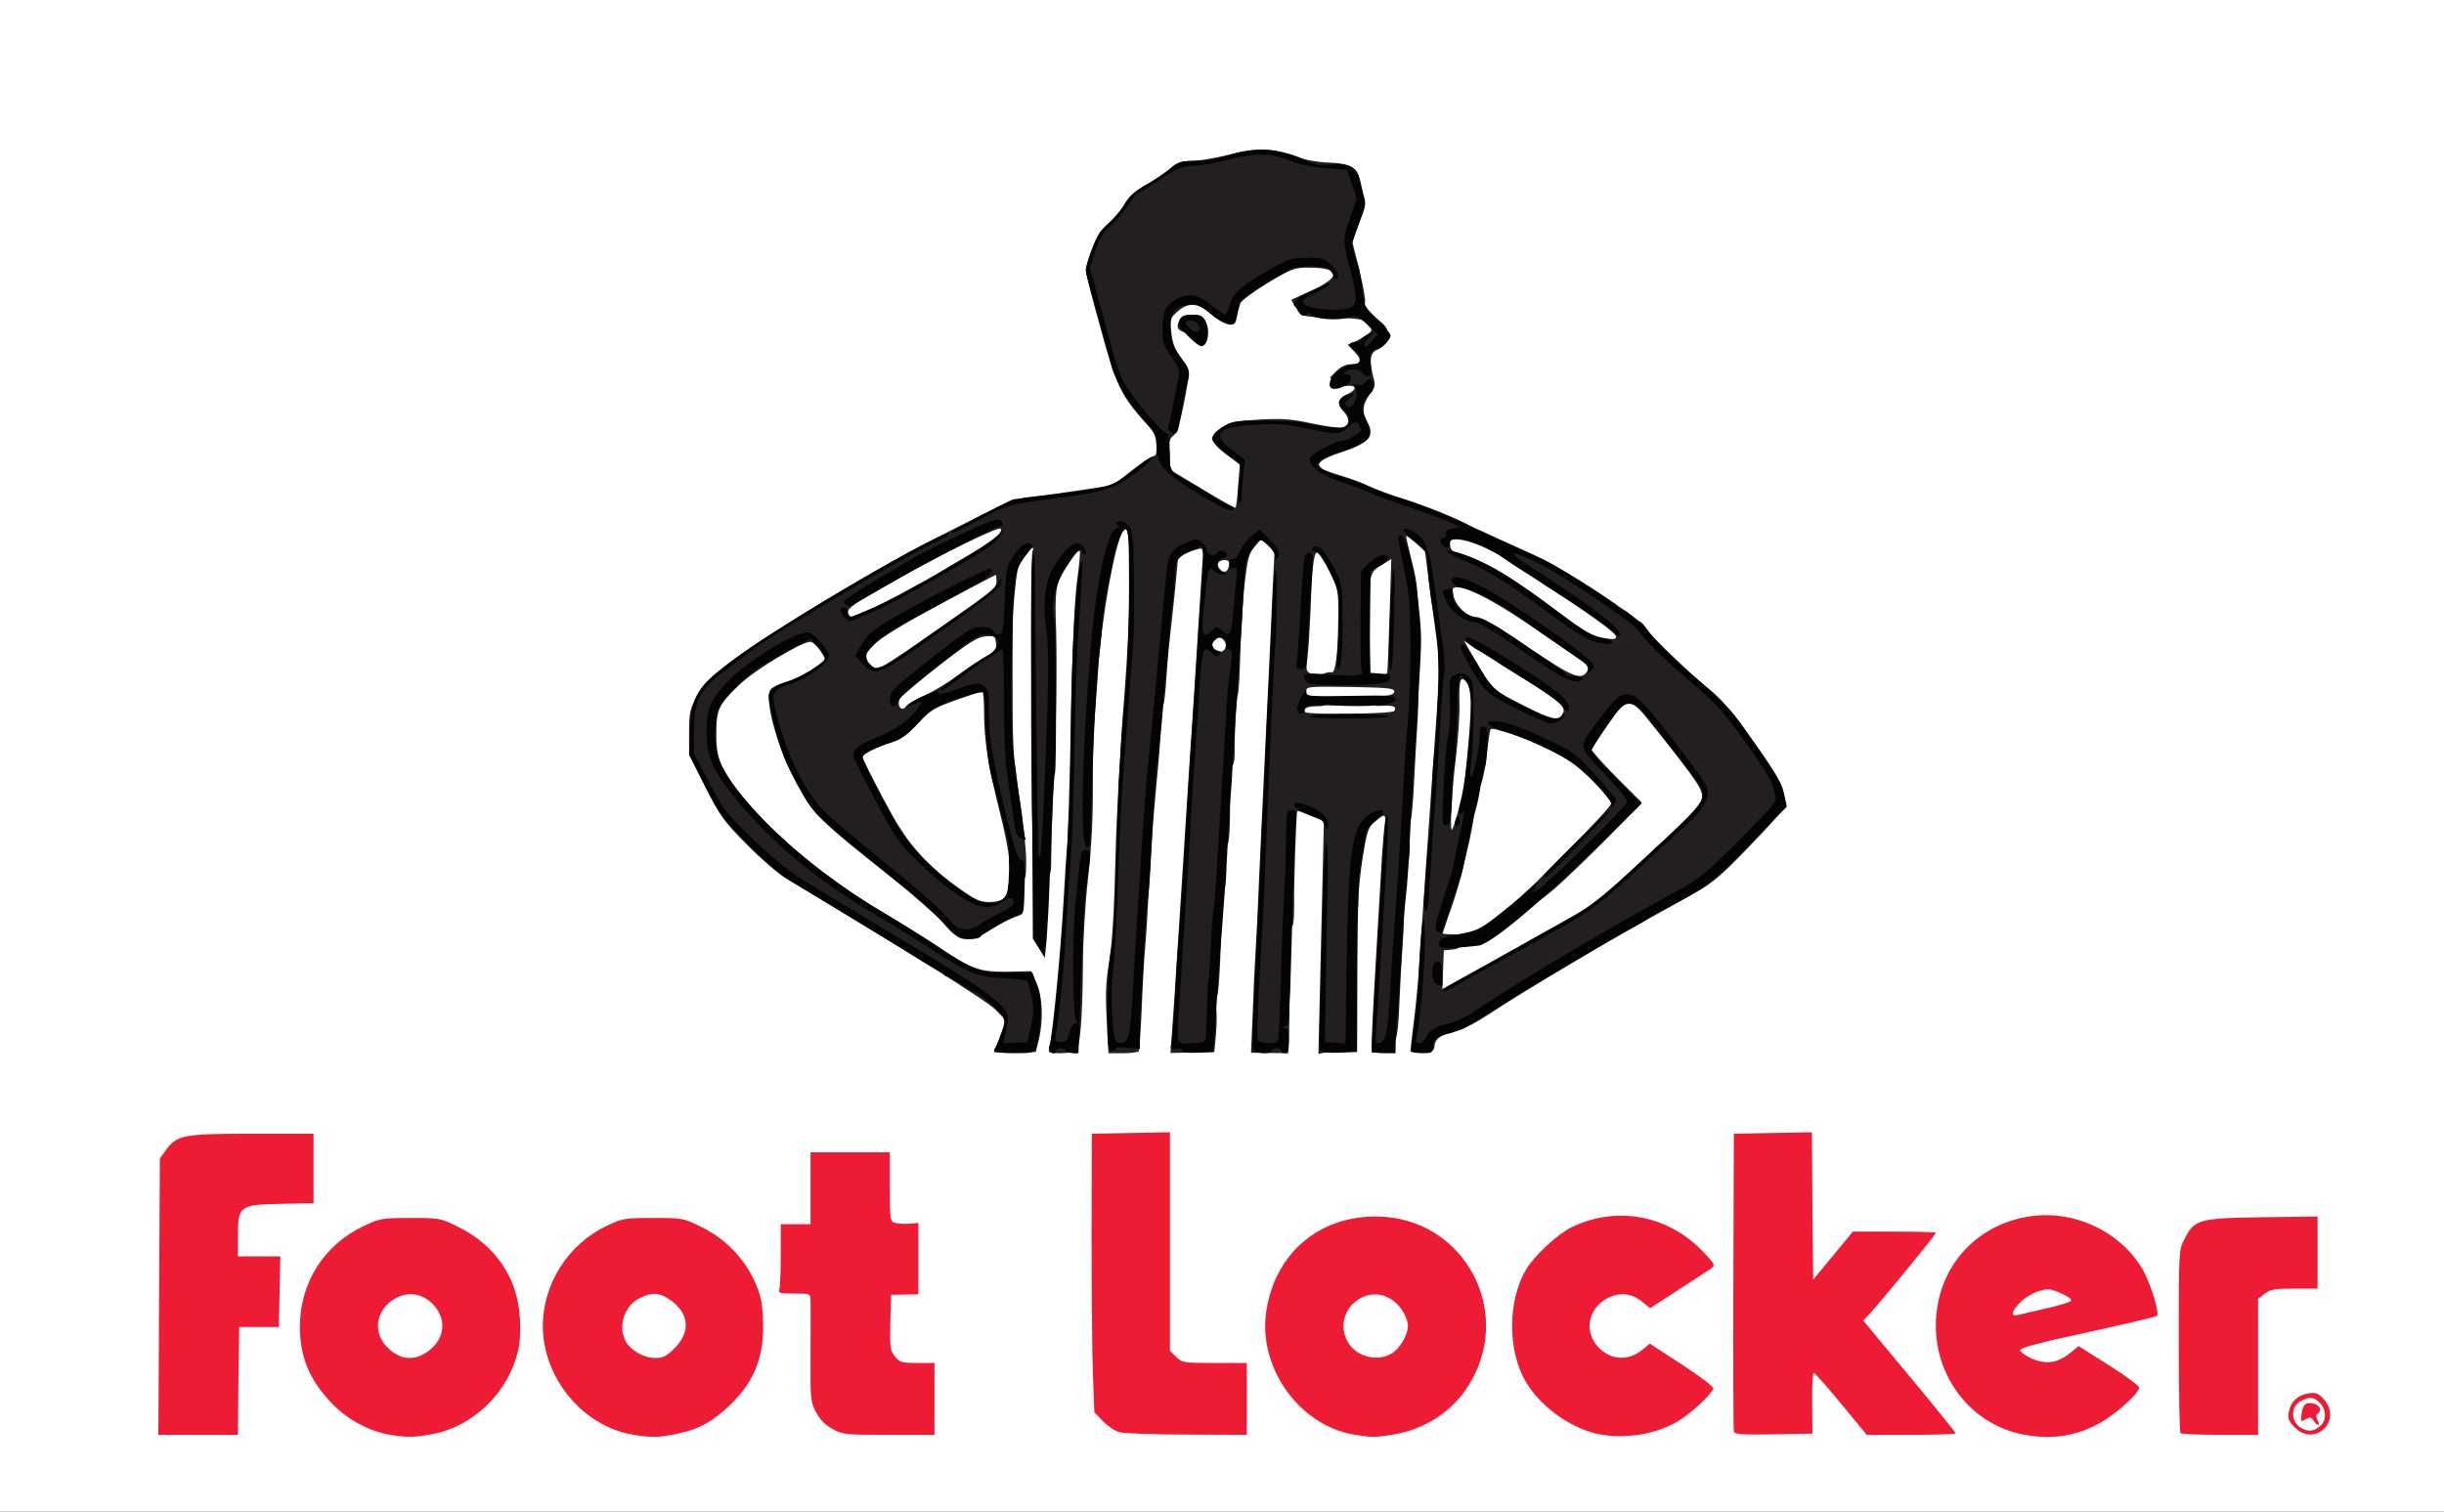 <?xml version="1.0" encoding="utf-8"?>
<!DOCTYPE svg PUBLIC "-//W3C//DTD SVG 1.0//EN" "http://www.w3.org/TR/2001/REC-SVG-20010904/DTD/svg10.dtd">
<svg version="1.0" xmlns="http://www.w3.org/2000/svg" width="493px" height="305px" viewBox="0 0 493 305" preserveAspectRatio="xMidYMid meet">
 <rect x="0" y="0" width="493" height="305" fill="#333333" stroke="none"/>
 <g fill="#ffffff">
  <path d="M0 152.50 l0 -152.50 246.50 0 246.50 0 0 152.50 0 152.50 -246.50 0 -246.50 0 0 -152.50z m87.60 134.95 c1.35 -0.30 3.70 -1.40 5.25 -2.40 5.40 -3.50 8.85 -8.35 10.15 -14.10 1.85 -8.35 -3.50 -17.90 -12.35 -22.10 -3.05 -1.45 -3.85 -1.60 -7.90 -1.60 -4 0 -4.85 0.15 -7.85 1.60 -5.85 2.75 -10.05 7.55 -11.90 13.55 -1.15 3.75 -1.25 6.50 -0.30 9.65 2.45 8.05 9.25 14.35 17.05 15.85 2.55 0.50 3.75 0.45 7.85 -0.45z m49.15 -0.05 c6.90 -1.75 13.40 -8.60 15.30 -16.10 2.05 -8.20 -3.50 -18.20 -12.40 -22.45 -3.05 -1.45 -3.85 -1.60 -7.90 -1.60 -4.05 0 -4.85 0.15 -7.90 1.60 -6.35 3 -10.95 8.90 -12.40 15.90 -2 9.75 6.95 21.45 17.65 23.15 2.75 0.45 4.20 0.35 7.65 -0.50z m148.20 -0.95 c5.55 -2.45 10.15 -7.50 12.10 -13.30 4.85 -14.65 -10.75 -30.15 -25.35 -25.15 -7.60 2.65 -12.80 8.45 -14.45 16.20 -2.60 12.50 10.05 25.60 22.75 23.65 1.50 -0.20 3.70 -0.85 4.95 -1.40z m50.25 -0.20 c1.40 -0.65 3.75 -2.30 5.25 -3.60 l2.70 -2.40 -4.95 -3.15 -4.90 -3.20 -1.65 0.80 c-0.95 0.45 -2.95 0.80 -4.55 0.80 -5.30 0 -8.10 -2.70 -8.10 -7.85 0 -3.40 1.15 -5.80 3.50 -7.10 2.30 -1.25 6.15 -1.40 8.95 -0.25 l1.95 0.75 4.55 -2.90 c2.50 -1.60 4.55 -3.20 4.55 -3.50 0 -0.95 -4.85 -4.65 -7.95 -6.05 -5.15 -2.40 -12.05 -1.90 -17.30 1.20 -2.35 1.35 -6.65 5.75 -8.15 8.20 -2.60 4.45 -3.20 9.95 -1.70 14.85 1.20 3.75 2.45 5.75 5.65 9 6.05 6.20 14.75 7.90 22.15 4.40z m80.90 1.70 c3.35 -0.70 7.80 -3 10.70 -5.60 l2.30 -2 -4.65 -3 -4.60 -2.95 -2.10 1.05 c-2.70 1.35 -6.75 1.35 -9.60 0.05 -2.05 -0.90 -2.15 -1.05 -2.15 -3.10 l0 -2.15 13.70 -3 13.70 -3 -0.65 -2.10 c-2.25 -7.45 -9.60 -13.85 -17.35 -15.10 -7.15 -1.20 -15.80 3.05 -20.10 9.85 -1.80 2.90 -3.30 7.65 -3.30 10.60 0 8.95 7.80 18.25 17 20.30 3.55 0.80 3.95 0.80 7.10 0.15z m-369.50 -10.80 l0.15 -10.90 4.15 -0.15 4.10 -0.15 0 -5.45 0 -5.50 -4.25 0 -4.25 0 0 -5.65 c0 -7.75 0 -7.75 8.75 -7.95 l6.50 -0.15 0 -5.50 0 -5.50 -11 0 c-12.25 0 -13.65 0.30 -15.90 3.45 -1.10 1.55 -1.10 1.55 -1.25 27.95 l-0.15 26.35 6.50 0 6.55 0 0.10 -10.85z m140.40 5.10 l0 -5.75 -3.45 0 c-3.15 0 -3.55 -0.10 -4.55 -1.35 -0.95 -1.20 -1 -1.85 -0.90 -8.35 l0.15 -7.05 2.90 -0.15 2.85 -0.15 0 -5.45 0 -5.50 -2.20 0 c-3.90 0 -3.80 0.25 -3.80 -7.55 l0 -6.95 -6.50 0 -6.50 0 0 7.25 0 7.25 -3 0 -3 0 0 5.50 0 5.50 3 0 c3.55 0 3.20 -1.45 3.05 12.25 -0.15 9.15 -0.10 9.60 1.05 11.70 0.85 1.55 1.90 2.60 3.40 3.40 2 1.05 2.80 1.15 9.85 1.15 l7.65 0 0 -5.75z m63 0 l0 -5.75 -6.50 0 c-6.30 0 -6.60 -0.05 -7.75 -1.25 l-1.25 -1.20 0 -22.05 0 -22 -6.20 0 -6.20 0 -0.35 9.25 c-0.20 5.10 -0.20 17.05 0 26.55 l0.40 17.35 1.75 1.90 c0.95 1.10 2.40 2.15 3.30 2.40 0.85 0.25 6.35 0.50 12.20 0.50 l10.60 0.05 0 -5.75z m114 -0.50 l0 -6.25 1.90 0 c1.80 0 2.10 0.25 7 6.25 l5.15 6.25 6.45 0 6.50 0 -8.25 -9.95 c-6.70 -8.10 -8.25 -10.25 -8.25 -11.50 0 -1.20 1.20 -2.95 5.90 -8.60 3.20 -3.85 5.95 -7.25 6 -7.50 0.10 -0.25 -2.30 -0.45 -5.50 -0.45 l-5.65 0 -3.90 4.75 c-3.55 4.30 -4.05 4.75 -5.65 4.75 l-1.70 0 0 -14.75 0 -14.80 -6.35 0.15 -6.40 0.15 -0.15 23.25 c-0.10 12.80 0 25.80 0.15 28.90 l0.35 5.60 6.20 0 6.20 0 0 -6.25z m90 -7.45 l0 -13.75 1.30 -1 c1.15 -0.90 2.05 -1.05 6 -1.05 l4.70 0 0 -5.80 0 -5.80 -9.60 0.20 c-11.15 0.20 -12.30 0.55 -14.25 4.40 -1.15 2.15 -1.15 2.60 -1.15 19 0 9.25 0.15 17 0.35 17.15 0.15 0.20 3.10 0.35 6.50 0.35 l6.15 0 0 -13.70z m-246.05 -65.50 c0.80 -3.35 0.65 -6.80 -0.45 -9.25 l-1 -2.20 -3.90 0.35 c-2.10 0.15 -4.60 0.10 -5.45 -0.15 -0.90 -0.25 -1.65 -0.40 -1.65 -0.30 0 0.10 1.20 0.85 2.70 1.70 3.55 2.05 6.30 5.10 6.30 7 0 0.80 -0.35 2.25 -0.75 3.25 l-0.75 1.80 2.20 0 c2.15 0 2.20 0 2.75 -2.20z m8.25 0.85 c0.15 -0.80 0.40 -6.45 0.60 -12.65 0.15 -6.20 0.70 -15.70 1.25 -21.20 0.50 -5.45 0.95 -13.90 0.95 -18.75 0 -17.75 2.15 -38.20 5.15 -49.30 l0.65 -2.50 2.25 0 2.20 0 0.15 10.35 c0.10 7.75 -0.20 14.65 -1.20 27 -0.70 9.15 -1.50 23.75 -1.70 32.40 -0.30 10.40 -0.70 17.30 -1.25 20.25 -0.55 3.35 -0.70 5.95 -0.45 10.15 l0.35 5.65 1.55 -0.15 1.55 -0.15 0.60 -9.50 c0.30 -5.20 0.80 -13.20 1.10 -17.75 0.30 -4.55 0.80 -11.75 1.05 -16 0.45 -6.95 1.55 -19.40 3 -34.50 0.25 -2.90 0.75 -7.60 1 -10.50 1.20 -12.80 0.85 -11.50 3.35 -12.60 2.95 -1.30 5.85 -1.05 6.05 0.50 0.15 0.95 0.45 1.10 2.60 1.10 l2.45 0 0.20 2.15 0.20 2.10 0.05 -2.45 c0.15 -3.50 1.95 -5.80 4.55 -5.80 1.35 0 2.20 0.35 3.05 1.25 1.30 1.40 1.35 0.05 -0.50 38 -0.55 11 -1.20 25.20 -1.50 31.50 -0.30 6.35 -0.75 15.80 -1 21 -0.30 5.25 -0.50 10 -0.50 10.65 0 0.95 0.25 1.10 2.15 1.10 l2.20 0 0.30 -7.85 c0.20 -4.35 0.60 -15.40 0.95 -24.50 l0.60 -16.65 1.50 0 c0.85 0 2.75 0.50 4.20 1.10 l2.65 1.10 -0.25 16.30 c-0.20 8.95 -0.45 19.45 -0.60 23.40 l-0.25 7.15 2.40 -0.15 2.40 -0.15 0.30 -18.50 c0.35 -21.45 0.85 -25.85 3.25 -27.95 1 -0.85 2.05 -1.25 3.35 -1.30 2.15 0 2.05 -0.65 1.35 8.80 -0.25 3.55 -0.80 12.75 -1.25 20.45 -0.40 7.70 -0.90 15.05 -1 16.40 -0.25 2.10 -0.15 2.35 0.70 2.35 1.10 0 1.30 -1.15 2.05 -13.50 0.25 -4.25 0.70 -10.90 0.95 -14.75 3.55 -49.05 3.70 -58.90 1.35 -68 -0.70 -2.75 -1.30 -5.70 -1.30 -6.60 0 -1.55 0.10 -1.65 1.65 -1.65 1.20 0 2.20 0.50 3.50 1.65 l1.80 1.60 1.60 11.95 1.55 11.95 -1.05 15.30 c-0.60 8.40 -1.50 21.85 -2.05 29.80 -1.25 17.75 -1.90 26.15 -2.30 29.70 -0.30 2.20 -0.20 2.65 0.35 2.45 0.40 -0.15 0.80 -0.90 0.95 -1.65 0.20 -1.30 0.60 -1.55 3.45 -2.40 1.85 -0.55 4.80 -2 6.95 -3.45 5.60 -3.80 21 -12.95 34.25 -20.35 l11.85 -6.70 6.95 -7.20 c6.75 -7 6.90 -7.25 6.55 -8.85 -0.20 -0.95 -2.85 -5.15 -5.90 -9.35 -4.15 -5.80 -6.35 -8.40 -8.90 -10.45 -3.80 -3.05 -11.65 -10.65 -12.75 -12.30 -0.75 -1.15 -15.40 -11.40 -18.45 -12.95 -2.70 -1.35 -1.30 -0.30 5.95 4.55 10.40 6.95 9.55 6.15 9.55 8.65 l0 2.20 -3.40 -0.25 c-4.05 -0.30 -5 -0.75 -11.55 -5.65 -10.40 -7.70 -14.30 -10 -20.65 -11.95 -0.70 -0.20 -0.90 -0.85 -0.90 -3.05 0 -2.65 0.05 -2.75 1.40 -2.80 1.20 -0.05 1.05 -0.15 -1.15 -1.20 -1.35 -0.65 -5.25 -2.10 -8.55 -3.20 -3.35 -1.10 -6.95 -2.40 -8 -2.95 -1.10 -0.55 -3.50 -1.45 -5.45 -2.05 -4.75 -1.40 -4.85 -1.50 -4.65 -4.10 l0.15 -2.20 4.45 -1.55 c5.10 -1.85 5.60 -2.25 4.85 -3.55 -0.50 -0.85 -0.50 -0.85 -0.55 0.15 0 2.05 -3.10 2.25 -10.40 0.65 -3.90 -0.85 -5.70 -1 -9.10 -0.70 -3.75 0.30 -7 1.35 -7 2.25 0 0.20 1 1.05 2.25 2 2.20 1.65 2.25 1.75 2.25 4.50 0 1.60 -0.15 4.25 -0.30 5.95 l-0.35 3.05 -1.75 0 c-1.35 0 -3.40 -1 -8.20 -3.85 -5.70 -3.50 -6.40 -4.05 -6.40 -5.25 0 -0.80 -0.20 -1.40 -0.45 -1.40 -0.25 0 -2.15 1.30 -4.25 2.95 l-3.85 2.95 -6.85 1.05 c-3.75 0.55 -8.30 1.20 -10.10 1.35 -2 0.20 -4.20 0.85 -5.75 1.65 -2.35 1.20 -2.40 1.30 -1.10 1.45 1.20 0.15 1.35 0.35 1.35 2 0 1 -0.40 2.30 -0.90 2.90 -1.20 1.40 -20.95 12.75 -25.70 14.70 -2.40 0.95 -4.45 1.50 -5.50 1.40 -1.50 -0.15 -1.65 -0.30 -1.80 -2 -0.10 -1.05 -0.25 -1.90 -0.40 -1.90 -0.10 0 -3.40 1.95 -7.35 4.30 -8.60 5.20 -12.05 7.80 -6.10 4.65 2.20 -1.15 4.20 -2.30 4.50 -2.55 0.25 -0.20 1.60 -0.40 3 -0.40 2.25 0 2.60 0.15 3.65 1.65 0.60 0.95 1.10 2.40 1.10 3.40 0 1.55 -0.30 1.95 -2.80 3.55 -1.50 1 -3.95 2.20 -5.40 2.60 -1.50 0.45 -2.80 1.10 -2.95 1.45 -0.60 1.55 2.60 10.95 5.45 16.15 3.35 6.05 4.45 7.15 18.55 18.40 4.75 3.75 9.60 7.95 10.75 9.35 2.90 3.45 3.60 3.75 5.40 2.45 0.80 -0.55 2.40 -1.55 3.60 -2.25 l2.15 -1.25 -3.45 0 c-3.40 0 -3.45 0 -7.75 -3.10 -6.90 -4.95 -10.15 -8.80 -14.90 -17.80 -3.30 -6.20 -4.15 -8.25 -4.15 -9.90 0 -2 0.10 -2.10 2.40 -3.10 1.30 -0.55 3.15 -1.25 4.15 -1.55 1 -0.30 2.45 -1.25 3.20 -2.05 l1.45 -1.50 -1.80 0 c-1.15 0 -1.90 -0.25 -2.10 -0.80 -0.45 -1.20 -0.35 -3.15 0.20 -4.20 0.25 -0.50 3.90 -3.55 8.05 -6.80 l7.55 -5.85 3.45 -0.05 c4.10 -0.05 3.75 0.55 4.20 -7.80 0.25 -5.20 0.40 -5.95 1.65 -7.75 1.15 -1.65 1.70 -2.05 3.30 -2.15 l1.95 -0.15 -0.40 3.65 c-0.45 4.35 -0.30 44.70 0.25 56.40 0.15 4.55 0.35 7 0.40 5.50 0.05 -1.50 0.45 -10.95 0.90 -21 0.70 -15.40 0.75 -19.25 0.20 -24.55 -0.95 -9.05 -0.30 -12.90 2.75 -17.05 1.50 -2.05 2 -2.40 3.50 -2.40 1.70 0 1.75 0.05 1.75 1.90 0 1 -0.35 4.45 -0.75 7.60 -0.50 3.70 -0.95 13.70 -1.25 28.75 -0.25 12.65 -0.60 23.70 -0.75 24.50 -0.10 0.85 -0.45 6 -0.75 11.50 -0.50 9.15 -1.55 20.75 -2.30 25.40 -0.25 1.70 -0.20 1.85 0.95 1.85 0.95 0 1.30 -0.35 1.55 -1.35z m27.50 -2.25 c0.15 -2 0.50 -7.35 0.80 -11.90 0.30 -4.55 0.75 -11.40 1 -15.25 0.30 -3.85 0.85 -12.30 1.25 -18.75 0.40 -6.45 1 -15.40 1.30 -19.90 0.30 -4.50 0.50 -8.25 0.40 -8.30 -0.10 -0.10 -1.35 -0.30 -2.80 -0.40 l-2.55 -0.25 -0.30 3.05 c-0.20 1.70 -0.55 6.65 -0.80 11 -0.50 7.90 -1.35 21.35 -2.75 42.80 -0.45 6.20 -0.90 13.55 -1.10 16.40 l-0.30 5.10 2.80 0 2.75 0 0.30 -3.60z m-76.50 -27.80 c-0.60 -0.45 -2.85 -2.25 -5 -3.95 -6.60 -5.15 -14.20 -13.05 -17.15 -17.80 -1.80 -2.95 -2.60 -6.60 -2.25 -10.85 0.40 -5.60 0.50 -5.90 3.60 -9.15 l2.85 -3 -2.70 1.95 c-3.80 2.80 -6.05 6.85 -6.05 10.95 0 2.70 0.30 3.65 3.30 9.55 3.10 6.15 3.65 6.95 8.45 11.70 3.75 3.75 6.55 6 10.30 8.30 5.30 3.25 6.50 3.85 4.65 2.30z m38.15 -7.70 c-0.10 -1.20 -0.20 -0.35 -0.20 1.85 0 2.20 0.10 3.15 0.20 2.15 0.10 -1.05 0.10 -2.85 0 -4z m-1.40 -10.95 c-0.75 -4.65 -1.15 -9.95 -1.30 -17.30 -0.15 -5.85 -0.35 -10.65 -0.45 -10.65 -0.45 0 -6.15 3.60 -7.45 4.75 l-1.50 1.25 1.40 -0.50 c0.80 -0.25 2.30 -0.50 3.40 -0.50 l1.95 0 0 4.35 c0 2.35 0.25 5.80 0.55 7.60 0.70 4.55 4.10 18.80 4.30 18.20 0.10 -0.30 -0.30 -3.50 -0.90 -7.20z m42.05 -33.95 c1 0 2.05 0.25 2.40 0.60 0.45 0.45 0.60 0.20 0.60 -1.10 0 -0.95 0.15 -3.55 0.30 -5.75 l0.35 -4.05 -2.10 0.20 c-1.20 0.10 -2.40 -0.05 -2.80 -0.40 -0.65 -0.55 -0.75 -0.40 -0.80 0.80 0 0.80 -0.20 3.50 -0.35 6.05 -0.25 2.90 -0.20 4.45 0.15 4.15 0.25 -0.30 1.25 -0.50 2.25 -0.50z m-8.80 -46.60 l0.95 -4.70 -1.60 -2.20 c-1.35 -1.95 -1.60 -2.85 -1.85 -6.50 l-0.35 -4.30 1.60 -1.35 c1.40 -1.15 2.10 -1.35 4.65 -1.35 2.70 0 3.20 0.15 5.05 1.75 l2.10 1.80 0.60 -2.30 c0.30 -1.30 0.65 -2.40 0.75 -2.50 0.10 -0.05 2.45 -1.50 5.20 -3.20 l5.10 -3.05 4.60 0 c5.80 0 6.50 0.35 6.50 3.30 l0 2.25 -3.35 1.55 c-1.90 0.85 -3.50 1.65 -3.60 1.75 -1 0.80 4.45 1.75 7.55 1.35 2.35 -0.30 2.40 -0.35 2.40 -2.15 0 -1 -0.45 -3.45 -1 -5.45 -1.30 -4.60 -1.25 -7.90 0.05 -11.20 0.95 -2.35 1 -2.95 0.45 -5.25 -0.75 -3.45 -1.75 -4.15 -6.15 -4.15 -1.90 0 -4 -0.30 -4.75 -0.70 -0.75 -0.35 -2.80 -1.05 -4.60 -1.50 -3.15 -0.75 -3.40 -0.75 -8.25 0.45 -2.75 0.70 -6.10 1.25 -7.45 1.25 -2.05 0 -2.80 0.30 -4.50 1.70 -1.15 0.90 -3.35 2.40 -4.90 3.25 -2 1.15 -3.25 2.25 -4.10 3.80 -0.70 1.20 -2.20 2.90 -3.25 3.85 -1.95 1.65 -4.05 5.90 -4.05 8.15 0 0.55 1.20 5.40 2.70 10.80 2.90 10.60 4.15 13.15 9.25 18.60 2.75 2.95 2.95 2.80 4.25 -3.75z m37.95 -4.30 c-0.30 -1.20 -1.80 -1.45 -3.15 -0.60 -0.55 0.35 -0.35 0.50 0.90 0.50 1 0 1.75 0.30 1.95 0.75 0.40 1.15 0.65 0.65 0.30 -0.65z"/>
  <path d="M78.70 275 c-1.60 -0.65 -3.60 -3.35 -4 -5.30 -1.15 -6.10 2.20 -10.20 8.35 -10.20 4.80 0 7.95 3.15 7.95 8 0 2.85 -1.30 5.40 -3.45 6.85 -1.30 0.90 -2.35 1.15 -4.75 1.10 -1.70 0 -3.50 -0.20 -4.10 -0.45z"/>
  <path d="M126.95 274.35 c-2.30 -1.55 -2.95 -3.05 -2.95 -6.85 0 -5.45 2.55 -8 8.10 -8 4.75 0 7.90 3.05 7.90 7.65 0 3.05 -0.95 5.30 -2.95 7 -1.40 1.20 -2.05 1.35 -5 1.35 -2.70 0 -3.75 -0.25 -5.10 -1.15z"/>
  <path d="M272.65 274.50 c-2.25 -1.35 -3.15 -3.40 -3.15 -7.10 0 -5.30 2.60 -7.90 7.85 -7.90 4.95 0 8.15 3.05 8.15 7.85 0 3.35 -1.15 5.95 -3.20 7.20 -2.15 1.35 -7.45 1.30 -9.65 -0.05z"/>
  <path d="M404.50 264.90 c0 -1.85 0.25 -2.45 1.65 -3.75 2.90 -2.75 7.35 -3.40 11.25 -1.65 1.90 0.85 2.10 1.15 2.10 2.70 0 0.95 -0.20 1.85 -0.50 2.05 -0.80 0.50 -9.10 2.30 -11.85 2.60 l-2.65 0.25 0 -2.20z"/>
  <path d="M289.55 193.75 c0 -6.45 0.15 -7.70 1.25 -10.65 1.15 -3.15 3.70 -12.20 3.70 -13.15 0 -0.25 -0.80 -0.45 -1.80 -0.45 l-1.85 0 0.35 -6.10 c0.20 -3.40 0.70 -9.20 1.10 -12.90 0.45 -3.95 0.65 -8.05 0.45 -9.85 -0.45 -4.30 -0.10 -5.15 2.05 -5.15 l1.75 0 -1.30 -2.15 c-0.70 -1.20 -1.25 -2.90 -1.25 -3.75 0 -1.50 0.15 -1.60 1.70 -1.60 0.90 0 2.20 0.40 2.85 0.90 0.65 0.50 4.60 3 8.70 5.55 4.15 2.55 8 5.10 8.65 5.70 1.55 1.45 1.55 4.95 0 6.05 -1.85 1.30 -3.35 0.95 -9.80 -2.20 -4.50 -2.20 -6.35 -3.35 -7 -4.45 l-0.90 -1.50 0 3.85 c0.05 2.10 -0.10 6 -0.30 8.60 -0.20 2.65 -0.15 4.20 0.10 3.50 0.20 -0.70 0.40 -2.20 0.45 -3.30 0.05 -1.15 0.20 -2.80 0.35 -3.65 0.30 -1.40 0.50 -1.55 2.15 -1.55 2.90 0 7.90 1.65 13.45 4.45 l5.10 2.55 0 -1.45 c0 -1.05 1 -2.95 3.15 -6 l3.10 -4.50 2.85 -0.05 2.90 0 3.65 4.65 c2 2.50 5.05 6.50 6.80 8.75 l3.15 4.20 -0.20 3.05 c-0.20 2.80 -0.40 3.15 -2.25 4.80 -1.15 1 -6 5.45 -10.80 9.95 l-8.80 8.15 -15.25 8.45 c-10.45 5.85 -15.75 8.50 -16.80 8.50 l-1.50 0 0.05 -7.25z m37.80 -32.60 c-0.80 -0.80 -0.85 -0.75 -0.85 0.85 0 1.60 0.05 1.65 0.85 0.85 0.80 -0.80 0.80 -0.90 0 -1.70z"/>
  <path d="M261.80 145.10 c-0.25 -0.45 0.20 -10.45 1.20 -25.35 0.25 -4.10 0.50 -8 0.50 -8.60 0 -1 0.25 -1.15 2.15 -1.15 l2.15 0 1.95 3.95 1.90 3.95 -0.25 9.55 -0.30 9.55 1.65 0 1.60 0 0.30 -3.35 c0.20 -1.90 0.35 -7.05 0.35 -11.50 l0 -8.10 1.85 -1.30 c1.10 -0.75 2.60 -1.25 3.60 -1.25 l1.70 0 -0.35 12.70 c-0.25 11.20 -0.20 12.70 0.45 13 0.65 0.25 0.75 1.05 0.65 4.15 l-0.15 3.90 -10.35 0.15 c-5.70 0.05 -10.45 -0.05 -10.60 -0.30z"/>
  <path d="M306.65 132 c-6.15 -4.20 -9.30 -6 -10.30 -6 -0.85 0 -2 -0.55 -2.95 -1.45 -1.35 -1.25 -1.60 -1.90 -1.80 -4.50 l-0.20 -3.05 2.65 0.05 c4.10 0.05 8.05 2 18.45 9.20 l9.45 6.50 0.05 2 c0 2.70 -0.65 3.25 -3.85 3.25 -2.50 0 -2.95 -0.20 -11.50 -6z"/>
  <path d="M174 135.50 c-0.65 -0.65 -1 -1.65 -1 -3 0 -3.35 2.20 -5.15 14.95 -12 7.90 -4.20 11.70 -6 12.90 -6 l1.65 0 0 2.65 c0 1.95 -0.25 2.90 -0.85 3.45 -2.05 1.85 -20.55 14.60 -22 15.20 -2.30 1 -4.50 0.85 -5.65 -0.30z"/>
 </g>
 <g fill="#ed1b33">
  <path d="M78.25 289.40 c-4.15 -0.80 -8.30 -3.10 -11.35 -6.30 -4.45 -4.65 -6.40 -9.30 -6.40 -15.40 0 -8.90 4.85 -16.55 12.90 -20.35 3.20 -1.50 3.65 -1.60 9.35 -1.60 5.95 0 6.10 0 9.80 1.85 7.35 3.65 11.85 10.25 12.30 18.10 0.20 2.50 0.05 5.25 -0.35 6.85 -1.90 8.20 -8.75 15 -16.80 16.70 -3.85 0.80 -5.80 0.85 -9.45 0.15z m7.80 -16.55 c3.50 -2.30 4.20 -6.25 1.65 -9.30 -2.45 -2.90 -6.20 -3.25 -9.15 -0.75 -3 2.55 -3.10 6.60 -0.15 9.30 2.40 2.25 5.05 2.50 7.65 0.75z"/>
  <path d="M127.60 289.45 c-10.05 -1.70 -18.10 -11.45 -18.10 -21.95 0 -8.45 5.15 -16.50 12.85 -20.15 3.25 -1.55 3.70 -1.60 9.45 -1.60 5.90 0 6.05 0 9.75 1.85 4.70 2.30 8.40 6.10 10.60 10.75 1.25 2.80 1.60 4.15 1.75 7.75 0.35 7.40 -1.60 12.50 -6.60 17.35 -3.65 3.45 -6.25 4.90 -10.75 5.85 -3.65 0.75 -5.05 0.80 -8.95 0.15z m8.40 -17.35 c3.45 -3.40 3.05 -7.25 -1 -9.95 -1.95 -1.35 -3.50 -1.45 -5.85 -0.30 -3.15 1.50 -4.55 5.55 -3 8.65 0.95 1.90 3.70 3.50 6 3.50 1.60 0 2.30 -0.35 3.85 -1.90z"/>
  <path d="M273.10 289.45 c-11.20 -1.90 -19.60 -13.90 -17.60 -25.35 1.95 -11.35 10.55 -18.65 22 -18.65 18.10 0 28.50 19.90 18.20 34.90 -3.30 4.80 -8.70 8.15 -14.70 9.10 -3.65 0.60 -4.20 0.60 -7.90 0z m7.70 -16.40 c1.60 -1 3.20 -3.70 3.20 -5.55 0 -1.50 -1.25 -3.75 -2.80 -4.95 -5.35 -4.20 -12.55 1.95 -9.45 8 1.65 3.15 6 4.35 9.05 2.50z"/>
  <path d="M323 289.45 c-5.65 -0.95 -11.95 -5.30 -15.10 -10.45 -3.80 -6.25 -3.85 -16.35 -0.10 -22.80 1.65 -2.80 6.45 -7.25 9.25 -8.60 8.90 -4.30 19.10 -2.50 26.10 4.55 2.80 2.90 2.90 3.10 2.05 3.75 -0.55 0.35 -3.50 2.35 -6.65 4.35 l-5.70 3.70 -1.45 -1.20 c-2.20 -1.85 -4.65 -2.10 -7.20 -0.80 -3.95 2.15 -4.75 6.90 -1.65 10 2.50 2.55 6.05 2.65 8.80 0.35 l1.45 -1.20 6.45 4.20 c3.60 2.35 6.45 4.50 6.35 4.85 -0.25 0.90 -3.05 3.70 -5.70 5.65 -4.35 3.25 -11 4.65 -16.90 3.65z"/>
  <path d="M407.50 289.30 c-9.90 -2.20 -17 -11.30 -17 -21.80 0 -11.30 7.60 -20.25 18.75 -22.05 9 -1.45 18.55 3 23 10.75 1.55 2.70 3.45 8.85 2.85 9.30 -0.20 0.20 -6.50 1.65 -13.95 3.30 -9.40 2 -13.65 3.15 -13.65 3.60 0 0.35 1.05 1.10 2.30 1.70 2.90 1.25 5.20 0.95 7.70 -1.05 l1.80 -1.45 6.10 3.85 c3.30 2.10 6.05 4.10 6.10 4.50 0 1.20 -5 5.65 -8.25 7.35 -5 2.65 -10.05 3.25 -15.75 2z m5.20 -25.30 c2.50 -0.55 4.70 -1.20 5 -1.50 0.30 -0.30 -0.35 -0.85 -1.95 -1.55 -2.10 -0.95 -2.65 -1 -4.45 -0.45 -1.15 0.30 -2.80 1.30 -3.65 2.15 -1.95 1.85 -2.20 3.10 -0.50 2.65 0.60 -0.15 3.10 -0.75 5.55 -1.30z"/>
  <path d="M32.10 261.65 l0.15 -27.90 1.10 -1.55 c2.30 -3.20 3.50 -3.45 17.40 -3.45 l12.50 0 0 7 0 7 -6.50 0.15 c-8.45 0.15 -8.75 0.40 -8.75 6.45 l0 4.15 4.25 0 4.30 0 -0.15 7.15 -0.15 7.10 -4 0 -4 0 -0.15 10.90 -0.10 10.85 -8.05 0 -8 0 0.15 -27.85z"/>
  <path d="M168 288.35 c-1.50 -0.80 -2.55 -1.85 -3.35 -3.35 -1.15 -2.10 -1.20 -2.70 -1.15 -11.75 0 -5.20 0.05 -10.10 0 -10.85 0 -1.40 -0.05 -1.40 -3.30 -1.40 -2.80 0 -3.25 -0.10 -3 -0.80 0.15 -0.45 0.30 -3.60 0.30 -7 l0 -6.20 3 0 3 0 0 -7.25 0 -7.25 8 0 8 0 0 7 c0 6.80 0.05 7 1.15 7.25 0.60 0.15 1.90 0.25 2.85 0.15 l1.75 -0.15 0 7.20 0 7.20 -2.75 0.05 -2.75 0.05 -0.15 5.55 c-0.10 5 -0.05 5.65 0.90 6.85 1 1.25 1.40 1.35 4.55 1.35 l3.45 0 0 7.25 0 7.25 -9.15 0 c-8.65 0 -9.35 -0.05 -11.35 -1.15z"/>
  <path d="M225.75 288.95 c-0.85 -0.20 -2.30 -1.25 -3.25 -2.20 l-1.75 -1.80 -0.30 -7.85 c-0.15 -4.30 -0.25 -16.95 -0.25 -28.10 l0.05 -20.25 7.90 -0.15 7.85 -0.15 0 22.05 0 22.05 1.25 1.20 c1.15 1.20 1.45 1.25 7.75 1.25 l6.50 0 0 7.25 0 7.25 -12.10 -0.05 c-6.70 0 -12.85 -0.25 -13.65 -0.50z"/>
  <path d="M349.75 288.90 c-0.10 -0.35 -0.15 -14.05 -0.10 -30.40 l0.10 -29.75 7.85 -0.15 7.90 -0.15 0.10 14.90 0.15 14.85 4 -4.85 4 -4.85 8.40 0 c4.60 0 8.35 0.10 8.35 0.25 0 0.35 -11 13.75 -13.15 16.10 l-1.50 1.60 9.35 11.25 c5.10 6.15 9.30 11.35 9.30 11.50 0 0.15 -4.05 0.30 -9 0.30 l-8.95 0 -5.15 -6.25 c-2.85 -3.45 -5.30 -6.25 -5.55 -6.25 -0.20 0 -0.35 2.75 -0.30 6.15 l0.05 6.10 -7.80 0.15 c-6 0.10 -7.85 0 -8.05 -0.50z"/>
  <path d="M439.85 289.15 c-0.20 -0.15 -0.35 -8.55 -0.35 -18.65 0 -18 0 -18.35 1.15 -20.50 2 -3.95 2.90 -4.25 15.75 -4.40 l11.10 -0.15 0 7.25 0 7.30 -4.70 0 c-3.95 0 -4.85 0.15 -6 1.05 l-1.30 1 0 13.75 0 13.70 -7.65 0 c-4.25 0 -7.85 -0.15 -8 -0.35z"/>
  <path d="M462.90 288 c-1.25 -1.30 -1.45 -1.80 -1.20 -3.15 0.45 -2.10 1.70 -3.30 3.90 -3.70 1.55 -0.25 2.05 -0.05 3.10 1.10 3.95 4.30 -1.70 9.85 -5.80 5.75z m5.25 -0.40 c1.20 -1.05 1.10 -3.35 -0.25 -4.60 -1.25 -1.15 -1.85 -1.25 -3.60 -0.40 -2.35 1.05 -2.30 4.35 0.05 5.60 1.45 0.75 2.40 0.60 3.80 -0.60z"/>
  <path d="M466.70 286.65 c-0.50 -0.75 -0.75 -0.80 -1.60 -0.30 -1 0.60 -1.05 0.50 -0.85 -0.95 0.25 -2.05 0.90 -2.60 2.45 -2.20 1.30 0.30 1.75 1.45 0.80 2.05 -0.35 0.20 -0.35 0.65 0 1.30 0.65 1.20 -0.05 1.25 -0.80 0.10z"/>
 </g>
 <g fill="#231f20">
  <path d="M200.50 212.25 c0 -0.05 0.55 -1.45 1.25 -3.20 l1.20 -3.15 -2.10 -2.15 c-1.75 -1.80 -18.80 -12.50 -42.35 -26.55 -1.50 -0.90 -5.05 -3.95 -7.85 -6.80 -4.70 -4.75 -5.35 -5.65 -8.35 -11.65 l-3.30 -6.45 0 -4.45 c0 -4.05 0.15 -4.75 1.60 -7.45 1.35 -2.55 2.35 -3.55 7.35 -7.30 8.45 -6.25 28.90 -18.45 43.60 -25.95 11.20 -5.70 13.20 -6.55 16 -6.85 1.75 -0.15 6.30 -0.80 10.05 -1.35 l6.85 -1.05 3.85 -2.95 c2.10 -1.65 4.10 -2.95 4.45 -2.95 0.45 0 0.60 -0.70 0.50 -2.25 -0.10 -1.85 -0.50 -2.70 -2.10 -4.40 -4.95 -5.35 -6.10 -7.75 -9.20 -19.30 -1.65 -5.90 -2.95 -11.15 -2.95 -11.60 0 -0.45 0.60 -2.35 1.30 -4.25 0.90 -2.45 1.80 -3.90 3.25 -5.10 1.05 -0.95 2.55 -2.65 3.25 -3.85 0.85 -1.55 2.10 -2.65 4.10 -3.80 1.55 -0.85 3.75 -2.35 4.90 -3.25 1.70 -1.40 2.45 -1.70 4.50 -1.70 1.35 0 4.80 -0.60 7.70 -1.30 5.95 -1.45 8.45 -1.40 13.30 0.40 1.80 0.65 4.35 1.10 6.60 1.20 4.50 0.15 5.80 0.90 6.55 3.90 0.80 3.30 0.70 5.70 -0.55 9.10 l-1.10 3.05 1.40 5.65 c0.75 3.05 1.30 6.05 1.15 6.55 -0.15 0.50 -0.10 1.05 0.15 1.20 0.20 0.10 0.25 0.80 0.10 1.50 -0.15 0.85 -0.40 1.15 -0.80 0.85 -0.30 -0.25 -2.90 -0.45 -5.80 -0.50 -6.30 -0.15 -6.55 -0.20 -7.65 -2.10 l-0.90 -1.50 4.30 -1.95 c5.90 -2.75 5.60 -4.55 -0.75 -4.55 -2.90 0 -3.40 0.20 -8.30 3.10 -3.10 1.90 -5.30 3.55 -5.50 4.15 -0.15 0.55 -0.50 1.60 -0.80 2.35 -0.75 2 -2.70 1.85 -5.25 -0.35 -2.60 -2.20 -4.50 -2.30 -6.65 -0.35 -1.50 1.30 -1.55 1.45 -1.20 4.30 0.25 2.20 0.75 3.45 2.05 5.15 1.65 2.15 1.65 2.20 1.15 5.30 -1.05 6.25 -1.95 9.55 -2.70 10.15 -0.45 0.30 -0.80 0.80 -0.80 1.10 0 0.30 -0.30 0.65 -0.60 0.75 -0.50 0.20 -0.50 0.30 0 0.30 0.40 0.05 0.60 0.90 0.60 2.45 l0 2.35 6.50 3.95 c3.60 2.15 6.60 3.85 6.75 3.75 0.10 -0.10 0.35 -2.10 0.50 -4.45 l0.35 -4.25 -2.80 -2.15 c-3.35 -2.60 -3.50 -3.60 -0.90 -5.35 1.70 -1.10 2.65 -1.30 7.65 -1.60 4.75 -0.25 6.50 -0.10 10.70 0.80 2.75 0.60 5.50 0.95 6.10 0.80 1.45 -0.35 1.50 -1.90 0.10 -3.30 -1.35 -1.35 -1.05 -2.55 0.90 -3.45 1.90 -0.90 1.85 -1.80 -0.10 -1.65 -0.75 0.05 -1.25 -0.05 -1.05 -0.20 0.20 -0.20 -0.30 -0.60 -1.05 -0.90 l-1.40 -0.55 1.35 -1.35 c0.85 -0.85 1.90 -1.35 2.85 -1.35 2.10 0 2.40 -0.85 0.80 -2.50 l-1.40 -1.45 1.20 -0.50 c0.65 -0.25 1.80 -0.90 2.55 -1.45 1.10 -0.70 1.25 -1.05 0.80 -1.50 -0.45 -0.45 -0.45 -0.60 -0.05 -0.60 0.30 0 0.65 -0.40 0.75 -0.85 0.15 -0.70 0.35 -0.65 1.55 0.40 1.25 1.10 1.30 1.35 0.85 3.10 -0.35 1.20 -1 2.10 -1.80 2.45 -1.35 0.65 -1.55 2.30 -0.65 5.55 0.45 1.65 0.35 2.05 -0.80 3.50 -1.40 1.90 -1.55 3.50 -0.50 5.35 1.70 2.95 0.50 4.35 -5.20 6.25 -4.05 1.35 -5.35 2.40 -4 3.30 0.40 0.25 2.30 0.95 4.20 1.50 1.95 0.60 4.40 1.50 5.45 2.05 1.10 0.55 4.45 1.80 7.50 2.75 6.10 1.95 13.80 5.30 13.80 6.05 0 0.30 -1.10 0.75 -2.50 1.10 -2.15 0.50 -2.50 0.75 -2.50 1.80 0 0.75 0.35 1.35 0.90 1.50 6.35 1.95 10.25 4.25 20.65 11.95 5.95 4.45 7.15 5.10 9.90 5.55 1.55 0.25 2.05 0.15 2.05 -0.35 -0.05 -0.85 -5.90 -5 -16.85 -12 -4.50 -2.85 -8.15 -5.35 -8.15 -5.55 0 -0.25 0.35 -0.40 0.75 -0.40 0.40 0 0.75 -0.35 0.75 -0.75 0 -0.40 0.10 -0.75 0.20 -0.75 0.10 0 2.90 1.20 6.20 2.70 6.15 2.75 21.60 12.80 23.05 15 1.10 1.65 8.95 9.25 12.75 12.30 2.55 2.05 4.75 4.65 8.90 10.45 3.20 4.40 5.70 8.45 5.95 9.50 0.90 3.85 0.85 3.95 -6.55 11.70 -7.05 7.30 -7.35 7.50 -16 12.25 -10.75 5.85 -30.20 17.40 -36.60 21.70 -2.45 1.60 -5.15 3.05 -6 3.25 -3.30 0.65 -4.80 1.55 -5 3 -0.15 1.30 -0.35 1.40 -2.50 1.50 -1.35 0.05 -2.40 -0.05 -2.40 -0.25 0 -0.20 0.30 -2.95 0.70 -6.10 0.40 -3.15 0.85 -7.75 1 -10.25 0.40 -5.95 2.05 -30 3.30 -47.50 l1 -14 -1.55 -11.50 -1.50 -11.50 -1.80 -1.65 c-1 -0.85 -1.90 -1.55 -2 -1.45 -0.05 0.10 0.45 2.40 1.15 5.15 1.15 4.45 1.30 6 1.40 15.95 0.05 6.05 -0.05 13.35 -0.25 16.25 -0.20 2.90 -0.50 8.35 -0.70 12.15 -0.15 3.80 -0.50 7.45 -0.75 8.15 -0.25 0.65 -0.35 2.20 -0.20 3.40 0.20 1.25 0.05 3.75 -0.30 5.55 -0.35 1.85 -0.70 5.75 -0.75 8.65 -0.05 2.95 -0.25 6.80 -0.40 8.60 -0.15 1.80 -0.40 6.35 -0.55 10.15 -0.30 8.10 -0.75 9.35 -3.45 10 -1.05 0.25 -2 0.35 -2.15 0.20 -0.15 -0.15 0.20 -7.85 0.75 -17.15 0.55 -9.35 1.15 -19.30 1.30 -22.20 0.20 -2.90 0.45 -6 0.60 -6.85 0.30 -1.95 -0.10 -2.05 -2.05 -0.35 -1.30 1.15 -1.55 1.85 -2.40 7.10 -0.50 3.25 -0.90 7.15 -0.90 8.75 0 1.55 -0.20 2.85 -0.50 2.85 -0.30 0 -0.50 4.90 -0.50 13.75 l0 13.75 -1.95 0 c-1.05 0 -2.65 0.15 -3.50 0.30 l-1.60 0.35 0.25 -10.70 c0.15 -5.90 0.40 -16.45 0.55 -23.45 l0.30 -12.80 -2.60 -1.10 c-1.45 -0.60 -2.70 -1.05 -2.75 -0.95 -0.25 0.20 -0.70 14.50 -0.65 19.25 0 2.75 -0.15 4.10 -0.55 4.10 -0.40 0 -0.55 2.35 -0.45 8.40 0.10 4.60 0.05 10.30 0 12.75 l-0.20 4.35 -3.75 -0.05 -3.75 -0.05 0.35 -8.10 c0.15 -4.40 0.40 -9.85 0.55 -12.05 0.15 -2.20 0.50 -9.15 0.75 -15.50 0.30 -6.30 0.95 -20.60 1.50 -31.75 0.55 -11.15 1.10 -23.30 1.25 -27 l0.35 -6.75 -1.35 -1.25 -1.35 -1.25 -1.35 1.60 c-1.15 1.40 -1.40 2.35 -2 7.50 -0.35 3.25 -0.75 9.35 -0.85 13.55 -0.10 4.25 -0.30 8.15 -0.50 8.70 -0.30 1.05 -0.70 7.75 -0.65 12.05 0 1.30 -0.25 2.35 -0.50 2.35 -0.30 0 -0.50 1.75 -0.45 4.40 0.10 8.10 -0.10 11.60 -0.65 11.60 -0.40 0 -0.45 1.10 -0.20 3.40 0.20 2.10 0.10 4.25 -0.25 5.50 -0.30 1.15 -0.65 6.25 -0.75 11.35 -0.15 5.10 -0.45 9.70 -0.75 10.25 -0.25 0.50 -0.35 1.60 -0.20 2.45 0.20 0.85 0.15 3.15 0 5.15 l-0.35 3.65 -4.45 0.10 -4.40 0.10 0.20 -2.60 c0.25 -3.05 1 -14.35 1.70 -25.60 0.30 -4.40 0.85 -13.15 1.25 -19.50 0.40 -6.30 0.95 -14.85 1.25 -19 1.45 -22.85 2 -31.65 2.10 -33.10 0.05 -0.90 0 -1.75 -0.20 -1.90 -0.15 -0.20 -1.30 0.10 -2.55 0.65 l-2.20 1 -0.60 6.40 c-0.35 3.55 -0.85 8.15 -1.10 10.20 -0.25 2.05 -0.55 5.75 -0.70 8.20 -0.15 2.45 -0.40 4.65 -0.55 4.90 -0.20 0.30 -0.40 2.35 -0.50 4.60 -0.10 2.20 -0.50 7.55 -0.95 11.80 -0.40 4.25 -0.85 9.65 -1 12 -0.15 2.35 -0.30 5.60 -0.40 7.25 -0.10 1.65 -0.35 5.15 -0.45 7.75 -0.15 2.60 -0.40 6 -0.55 7.50 -0.10 1.50 -0.40 6.35 -0.55 10.70 -0.20 4.40 -0.45 8.15 -0.60 8.40 -0.15 0.20 -1.55 0.40 -3.20 0.40 l-2.90 0 -0.35 -6.70 c-0.30 -5.25 -0.20 -7.75 0.50 -11.85 0.60 -3.55 1 -10.10 1.25 -20.70 0.20 -8.50 1 -23.05 1.75 -32.25 1.45 -18.75 1.60 -34.25 0.25 -34.25 -1.35 0 -3.90 12.20 -5.20 24.75 -0.10 0.95 -0.30 4 -0.50 6.75 -0.20 2.75 -0.45 6.25 -0.60 7.75 -0.15 1.50 -0.25 7.05 -0.25 12.25 0.05 6.60 -0.25 12.35 -0.95 18.75 -0.60 5.25 -1.05 12.90 -1.05 17.75 -0.10 11.05 -0.55 16.70 -1.50 17.30 -0.40 0.25 -1.80 0.45 -3.15 0.45 -2.25 0 -2.40 -0.05 -2.15 -1.10 0.70 -2.65 2.35 -19.90 2.85 -29.15 0.30 -5.50 0.65 -10.65 0.75 -11.50 0.15 -0.80 0.50 -11.85 0.75 -24.50 0.30 -15.35 0.75 -25 1.25 -28.95 0.45 -3.25 0.70 -6.05 0.55 -6.15 -0.40 -0.45 -3.80 4.60 -4.40 6.60 -0.40 1.25 -0.55 3.75 -0.45 6.75 0.30 6.35 0.20 19.30 -0.20 27 -0.35 7.25 -0.70 18 -0.70 22.15 0 2.55 -0.10 2.85 -1 2.85 -0.70 0 -1.05 -0.30 -1.05 -1 0 -0.55 -0.35 -1 -0.75 -1 -0.55 0 -0.75 -0.70 -0.80 -2.85 -0.05 -1.60 -0.10 -3.90 -0.20 -5.15 -0.35 -6.05 -0.35 -54.40 0 -55.25 0.85 -2.05 -1.65 0.75 -2.85 3.20 -1.10 2.25 -1.10 2.70 -1.15 20.05 0 16.90 0.05 18.15 1.40 26.50 0.75 4.80 1.35 10.50 1.35 12.65 0 3.50 -0.10 3.85 -1 3.85 -1.05 0 -1.40 1.40 -0.55 2.30 0.25 0.25 0.55 1.40 0.75 2.55 0.30 2 0.25 2.10 -1.40 2.65 -0.95 0.30 -3.05 1.40 -4.65 2.40 -2.45 1.55 -3.25 1.85 -5.25 1.70 -2.15 -0.15 -2.50 -0.40 -4.65 -2.90 -1.30 -1.50 -6.20 -5.80 -10.90 -9.55 -14.10 -11.15 -15.20 -12.30 -18.55 -18.35 -3.95 -7.25 -6.70 -17.05 -5.35 -19.20 0.20 -0.35 1.50 -1 2.80 -1.40 2.30 -0.65 5.35 -2.30 7.45 -3.95 0.95 -0.70 0.90 -0.75 -0.25 -2.50 -0.65 -0.95 -1.55 -1.75 -2 -1.75 -1.85 0 -11.25 5.70 -14.35 8.70 -4.10 3.95 -4.55 4.90 -4.60 9.40 -0.10 5.20 0.75 7.40 4.50 12.15 6.95 8.75 17.25 17.30 29.95 24.85 3.75 2.20 8.40 5.10 10.30 6.40 6.80 4.55 8.30 5.10 13.85 5.05 l4.95 -0.10 1.05 2.40 c1.20 2.75 1.40 7.55 0.45 11.40 l-0.60 2.50 -4.20 0.05 c-2.35 0 -4.25 0 -4.25 -0.05z m109.35 -23.25 l12.05 -6.75 10.55 -9.75 c8.40 -7.80 10.60 -10.05 10.85 -11.35 0.30 -1.70 -0.60 -3.10 -9.65 -14.50 -4.90 -6.20 -5.30 -6.20 -9.40 -0.30 -1.65 2.40 -3.10 4.55 -3.20 4.80 -0.10 0.25 2.15 2.80 5 5.65 l5.15 5.15 -6.95 7.10 c-3.85 3.90 -8.60 8.45 -10.60 10.20 -3.05 2.60 -3.85 3.05 -5.15 2.85 -0.80 -0.10 -1.50 -0.50 -1.50 -0.80 0 -0.35 4.05 -4.60 9 -9.50 4.95 -4.85 9 -9.25 9 -9.70 0 -0.50 -1.75 -2.60 -3.85 -4.70 -3.15 -3.05 -4.90 -4.30 -8.90 -6.25 -4.65 -2.35 -11.05 -4.50 -11.55 -4 -0.15 0.15 -0.45 2.10 -0.70 4.40 -0.60 5.30 -1.35 7.95 -2.25 7.95 -0.40 0 -0.75 -0.20 -0.75 -0.50 0 -0.25 -0.35 -0.50 -0.80 -0.50 -0.70 0 -0.80 -0.45 -0.50 -3.10 1.30 -13.05 1.30 -16.60 -0.15 -18.05 -0.95 -0.95 -1.25 0.10 -1.15 4.30 0.10 2.25 -0.25 7.05 -0.65 10.60 -0.95 7.60 -1.40 16.50 -0.75 15 0.25 -0.55 0.70 -1.95 1 -3.10 0.45 -1.80 0.75 -2.15 1.75 -2.15 2.30 0 2.10 2.20 -1.10 15 -0.45 1.80 -1.45 5.05 -2.25 7.20 -0.75 2.20 -1.40 4.05 -1.40 4.15 0 0.05 0.80 0.15 1.75 0.15 1.60 0 1.75 0.10 1.75 1.45 0 1.30 -0.20 1.50 -1.60 1.65 l-1.65 0.15 -0.15 3.90 -0.15 3.90 3.40 -1.90 c1.85 -1 8.85 -4.90 15.50 -8.65z m-107.15 -7.95 c0.45 -0.50 0.80 -1.10 0.75 -1.35 -0.20 -1.25 0.15 -2.20 0.80 -2.20 0.45 0 0.75 -0.45 0.75 -1.25 0 -0.80 -0.30 -1.25 -0.75 -1.25 -0.55 0 -0.75 -0.55 -0.75 -1.95 0 -1.05 -0.80 -5.15 -1.80 -9.10 -2.35 -9.45 -3.20 -14.75 -3.20 -20.05 0 -2.45 -0.15 -4.40 -0.35 -4.40 -0.25 0 -2.60 0.80 -5.30 1.75 -4.45 1.60 -5.15 2 -7.65 4.70 -1.75 1.90 -3.45 3.20 -4.60 3.60 -3.60 1.10 -6.60 2.60 -6.60 3.15 0 0.35 1.85 4.10 4.15 8.40 4.70 8.95 7.85 12.70 14.80 17.75 3.75 2.75 4.60 3.10 6.60 3.15 1.60 0 2.55 -0.25 3.15 -0.95z m112.65 -37.35 c0.45 -1.20 -1.15 -2.55 -9.60 -7.75 -4.40 -2.75 -8.55 -5.40 -9.20 -5.85 l-1.20 -0.80 0.80 1.45 c0.45 0.85 1.80 3.10 2.95 5 2.15 3.50 2.20 3.50 8.15 6.55 6.10 3.10 7.35 3.30 8.10 1.40z m-34.10 -0.25 c0.55 -0.85 -0.15 -1.15 -2.25 -1.05 -1.70 0.10 -2 0 -2 -0.85 0 -0.80 0.40 -1 2.15 -1.15 1.45 -0.10 2.10 -0.40 2.10 -0.90 0 -0.65 -1.40 -0.75 -8.85 -0.90 -8.65 -0.10 -8.90 -0.10 -8.90 0.90 0 0.85 0.35 1 2 1 1.65 0 2 0.15 2 1 0 0.85 -0.35 1 -1.95 1 -1.90 0 -2.85 0.50 -2.20 1.20 0.55 0.55 17.55 0.35 17.90 -0.25z m-98.45 -1 c0.20 -0.30 1.80 -1.25 3.55 -2.05 1.80 -0.80 4.85 -2.65 6.85 -4.10 1.95 -1.45 4.50 -3.20 5.70 -3.85 1.90 -1 2.15 -1.35 2 -2.70 -0.15 -1.40 -0.25 -1.50 -2.10 -1.35 -1.65 0.15 -3.25 1.15 -9.40 5.90 -4.05 3.20 -7.60 6.15 -7.85 6.60 -0.75 1.50 0.40 2.90 1.25 1.55z m85.85 -6.80 c0.75 0.15 1.25 -3.80 1.30 -11 0.05 -5.55 0 -5.70 -1.80 -9.40 -1.05 -2.05 -2.15 -3.75 -2.45 -3.75 -0.70 0 -1.05 3.05 -1.35 12 -0.15 3.45 -0.40 7.55 -0.60 9.10 -0.35 2.75 -0.30 2.90 0.80 3.35 0.70 0.25 1.70 0.25 2.35 0 0.60 -0.25 1.40 -0.40 1.75 -0.30z m11.15 0.20 c0.10 -0.05 0.30 -5.30 0.50 -11.60 l0.35 -11.45 -1.70 1.05 c-3.15 1.95 -3.05 1.10 -2.45 22.35 0 0.35 2.90 0.05 3.30 -0.35z m40.40 -0.45 c0.25 -0.45 0.40 -0.95 0.30 -1.05 -0.15 -0.10 -4.40 -3.05 -9.50 -6.60 -8.65 -6 -14.65 -9.25 -17.10 -9.25 -0.90 0 -1 0.20 -0.70 1.65 0.40 2.10 2.80 4.35 4.65 4.35 1 0 4.15 1.80 10.35 6.05 9.20 6.20 10.75 6.80 12 4.85z m-130.70 -8.65 c11.55 -8.15 11.50 -8.10 11.50 -9.60 0 -0.60 -0.05 -1.15 -0.15 -1.15 -0.10 0 -5.20 2.70 -11.40 6 -7.55 4.10 -11.80 6.70 -13.05 8 -2.20 2.25 -2.25 2.65 -0.90 4 0.90 0.90 1.15 0.95 2.65 0.35 0.85 -0.40 6 -3.80 11.35 -7.60z m57.70 3.90 c0.20 -0.45 0 -1.15 -0.40 -1.55 -0.60 -0.65 -0.90 -0.65 -1.50 -0.10 -1.40 1.10 -0.85 2.35 1 2.45 0.35 0.05 0.75 -0.35 0.90 -0.80z m-71.45 -7.85 c2.20 -0.90 8.70 -4.40 14.45 -7.70 9.55 -5.55 12.40 -7.65 11.60 -8.45 -0.40 -0.40 -12.10 5.25 -18.30 8.80 -2.60 1.50 -6.50 3.75 -8.60 4.95 -3.60 2.05 -4.40 2.90 -3.55 3.75 0.40 0.45 -0.20 0.60 4.40 -1.35z m72.15 -8.70 c0.15 -0.80 -0.10 -1.10 -0.85 -1.10 -1.30 0 -1.80 0.85 -1 1.80 0.80 0.95 1.65 0.65 1.85 -0.70z"/>
  <path d="M240 68 c0 -0.30 -0.55 -0.75 -1.25 -1 -1.35 -0.50 -1.50 -1.05 -0.75 -2.55 0.40 -0.70 1.05 -0.95 2.50 -0.95 2.20 0 3 0.90 3 3.45 0 1.45 -0.15 1.55 -1.75 1.55 -0.95 0 -1.75 -0.25 -1.75 -0.50z"/>
 </g>
 <g fill="#040403">
  <path d="M200.50 212.10 c0 -0.25 0.15 -0.60 0.30 -0.75 0.20 -0.20 0.75 -1.45 1.20 -2.85 0.75 -2.25 0.75 -2.60 0.10 -3.60 -1.25 -1.75 -5 -4.90 -5.85 -4.90 -0.20 0 -1.30 -0.65 -2.50 -1.50 -1.20 -0.80 -2.40 -1.50 -2.70 -1.50 -0.30 0 -0.55 -0.20 -0.55 -0.50 0 -0.25 -0.25 -0.50 -0.60 -0.50 -0.35 0 -2.55 -1.20 -4.90 -2.70 -2.35 -1.45 -8.50 -5.25 -13.75 -8.40 -5.20 -3.20 -10.75 -6.50 -12.25 -7.45 -1.50 -0.95 -5.25 -4.20 -8.25 -7.30 -5.10 -5.20 -5.80 -6.10 -8.65 -11.75 l-3.05 -6.15 0.15 -4.75 c0.25 -7.10 1.35 -8.85 8.75 -14.40 10 -7.45 42.40 -26.40 43.45 -25.40 0.20 0.25 -0.45 0.65 -6.65 3.70 -4.55 2.30 -28.10 16.20 -30.95 18.30 -0.85 0.65 -3.75 2.75 -6.45 4.75 -6.30 4.70 -7.35 6.50 -7.35 13 l0 4.55 3.05 5.85 c2.85 5.55 3.35 6.20 8.85 11.50 3.45 3.30 7.45 6.60 9.75 8 4.55 2.80 7.05 4.30 24.60 14.85 14.05 8.45 17.55 11.30 17.05 13.80 -0.15 0.70 -0.40 2 -0.60 2.90 l-0.30 1.65 2.40 -0.15 2.45 -0.15 0.70 -3.15 c0.60 -2.60 0.65 -3.70 0.15 -6 -0.30 -1.50 -0.75 -2.95 -0.95 -3.15 -0.25 -0.20 -2.45 -0.45 -4.90 -0.60 -5.20 -0.25 -6.85 -0.95 -14.75 -6.05 -2.60 -1.70 -7.35 -4.65 -10.50 -6.50 -12.75 -7.60 -21.40 -14.80 -29 -24.15 -4.25 -5.25 -5.50 -8.20 -5.50 -12.90 0 -4.85 0.75 -6.55 4.55 -10.50 4 -4.15 13.70 -10 16.10 -9.65 0.60 0.10 1.80 1.15 2.70 2.35 1.50 1.95 1.60 2.30 1 3.25 -1 1.55 -5.15 4.20 -7.75 4.95 -3.65 1.10 -3.75 1.70 -1.80 8.35 2.10 7.30 5.55 13.80 9.20 17.40 1.50 1.50 7.05 6.15 12.25 10.35 5.25 4.15 10.60 8.85 11.90 10.40 2.05 2.40 2.70 2.85 4.05 2.85 0.95 0 2.25 -0.45 2.95 -1 0.70 -0.55 2.55 -1.60 4.05 -2.30 2.65 -1.20 3.45 -2.25 2.30 -2.95 -0.30 -0.15 -1.10 0.15 -1.80 0.70 -0.85 0.65 -2.05 1.05 -3.30 1.05 -2.65 0 -7.65 -3.30 -13.45 -8.90 -4 -3.80 -4.70 -4.75 -8.55 -12 -2.25 -4.30 -4.35 -8.35 -4.60 -9 -0.60 -1.70 0.55 -2.70 5.20 -4.65 2.85 -1.15 4.60 -2.30 6.30 -4 2.40 -2.45 2.70 -3.55 0.70 -2.45 -0.60 0.30 -1.20 0.45 -1.35 0.30 -0.35 -0.30 4.75 -2.80 5.75 -2.80 0.35 0 0.50 0.20 0.35 0.50 -0.15 0.25 1.55 -0.15 3.80 -0.95 3.80 -1.35 4.20 -1.40 5.30 -0.70 1.05 0.70 1.15 1.10 1.15 5.35 0 5.45 0.85 10.25 3.60 21.45 1.60 6.35 2.30 8.35 2.85 8.35 0.85 0 0.90 0.90 0.65 8.15 -0.10 2.20 -0.25 2.85 -0.90 2.85 -0.85 0 -7.55 3.80 -8 4.55 -0.15 0.25 -1.20 0.45 -2.30 0.45 -1.95 0 -2.30 -0.25 -5.35 -3.55 -1.80 -1.95 -5.20 -5.05 -7.55 -6.85 -5.15 -4 -14.55 -11.80 -17.05 -14.15 -1.05 -0.95 -2.40 -2.70 -3.05 -3.95 -0.70 -1.25 -1.95 -3.55 -2.80 -5.15 -1.60 -2.95 -2.60 -5.90 -4 -12.20 -0.75 -3.40 -0.75 -3.65 0.10 -4.55 0.45 -0.55 1.90 -1.25 3.15 -1.60 2.40 -0.60 7.65 -3.85 7.60 -4.75 0 -0.25 -0.65 -1.25 -1.45 -2.20 l-1.50 -1.75 -1.85 1.05 c-1.05 0.60 -2.80 1.55 -3.90 2.20 -1.10 0.60 -2.85 1.60 -3.95 2.15 -2.40 1.30 -8.20 6.90 -8.80 8.60 -0.90 2.30 -1 7 -0.25 9.55 2.40 8.05 17.45 22.45 33.15 31.60 2.95 1.75 7.55 4.65 10.30 6.45 8.30 5.55 8.80 5.75 14.80 5.85 l5.25 0.05 0.90 2.50 c0.75 1.90 0.90 3.40 0.70 6.70 -0.10 2.35 -0.45 4.85 -0.75 5.65 -0.55 1.30 -0.70 1.35 -4.60 1.35 -2.20 0 -4 -0.20 -4 -0.40z m2 -30.90 c0.75 -0.75 0.95 -1.85 1.05 -5.70 0 -2.60 -0.05 -5.25 -0.20 -5.80 -1.30 -5.25 -2.50 -9.85 -3.10 -11.95 -0.95 -3.45 -1.45 -7.65 -1.45 -13.10 -0.05 -2.50 -0.20 -4.70 -0.40 -4.90 -0.35 -0.35 -3.80 0.60 -8.20 2.30 -1.80 0.70 -3.25 1.80 -5.05 3.85 -1.95 2.20 -3.10 3.05 -5.20 3.80 -4.20 1.40 -5.95 2.35 -5.95 3.15 0 0.40 1.15 2.90 2.60 5.55 1.40 2.65 3.20 6.05 3.95 7.50 2.10 3.90 8.25 10.30 13 13.55 3.50 2.35 4.55 2.85 6.10 2.75 1.15 -0.05 2.35 -0.45 2.85 -1z"/>
  <path d="M211.75 212 c-0.15 -0.25 -0.20 -0.65 -0.10 -0.85 0.90 -1.50 2.85 -23.30 3.65 -40.40 0.15 -3.55 0.35 -7.40 0.45 -8.50 0.10 -1.10 0.20 -7.60 0.25 -14.50 0.10 -15.50 1 -30.90 2 -34.05 0.55 -1.55 0.50 -0.35 -0.45 13.55 -0.30 3.85 -0.65 14.65 -0.80 24 -0.15 9.35 -0.50 19.25 -0.75 22 -0.25 2.75 -0.70 9.40 -1 14.75 -0.40 7.80 -1.15 15.55 -2.15 21.75 -0.05 0.30 0.45 0.50 1.15 0.50 1.05 0 1.35 -0.35 1.70 -1.85 0.30 -1.15 0.80 -1.90 1.25 -1.95 0.55 0 0.60 -0.10 0.20 -0.30 -0.80 -0.30 -0.90 -18.10 -0.15 -24.60 0.25 -2.35 0.60 -5.60 0.75 -7.15 0.30 -2.45 0.45 -2.90 1.35 -2.90 1.05 0 1.05 0.40 0.15 6.25 -0.50 3.15 -0.80 7.95 -1.25 21 -0.25 7.45 -0.45 13.55 -0.45 13.65 -0.10 0.35 -2.55 0 -2.55 -0.40 0 -0.25 -0.45 -0.50 -1 -0.50 -0.55 0 -1 0.25 -1 0.50 0 0.30 -0.20 0.50 -0.45 0.50 -0.30 0 -0.65 -0.20 -0.80 -0.50z"/>
  <path d="M238.50 211.95 c0 -0.35 -0.50 -0.45 -1.25 -0.35 -1.05 0.20 -1.20 0.10 -1 -0.80 0.25 -1.15 0.65 -6.40 1 -14.30 0.15 -2.90 0.40 -6.35 0.55 -7.75 0.10 -1.35 0.35 -4.50 0.50 -7 0.15 -2.45 0.35 -5.50 0.45 -6.75 0.05 -1.25 0.30 -5.05 0.50 -8.50 0.20 -3.45 0.40 -7.15 0.50 -8.25 0.05 -1.10 0.30 -4.35 0.45 -7.25 0.20 -2.90 0.45 -6.60 0.55 -8.25 0.15 -1.65 0.35 -5 0.50 -7.50 0.50 -8.40 1.25 -19.35 1.50 -22.35 0.15 -2.30 -0.35 -3.50 -1 -2.40 -0.15 0.25 -0.70 0.50 -1.15 0.50 -0.45 0 -1.45 0.50 -2.20 1.15 -1.20 1 -1.35 1.45 -1.45 4.60 -0.10 1.90 -0.30 4.40 -0.50 5.50 -0.20 1.10 -0.50 4.25 -0.65 7 -0.20 2.75 -0.45 5.45 -0.55 6 -0.10 0.55 -0.35 3.05 -0.50 5.50 -0.35 4.85 -0.40 5.20 -1.20 12 -0.30 2.50 -0.65 6.75 -0.80 9.50 -0.60 11.80 -0.80 15.15 -1 17.25 -0.15 1.25 -0.35 3.25 -0.50 4.50 -0.10 1.25 -0.35 5.20 -0.55 8.75 -0.15 3.60 -0.40 8.20 -0.55 10.25 -0.15 2.05 -0.25 4.85 -0.25 6.20 l0.05 2.40 -2.50 -0.20 c-1.35 -0.15 -2.45 -0.05 -2.45 0.15 0 0.25 -0.35 0.45 -0.75 0.45 -0.60 0 -0.75 -0.70 -0.85 -3.10 -0.15 -6.55 0.20 -14.75 0.65 -16.90 0.60 -2.65 0.80 -6.40 1.25 -21.50 0.15 -6.20 0.35 -12.35 0.45 -13.75 0.10 -1.35 0.30 -4.75 0.45 -7.50 0.20 -2.75 0.40 -5.65 0.55 -6.50 0.55 -4.05 1 -15.60 1 -25.25 0 -8.65 -0.15 -10.75 -0.65 -10.75 -0.65 0 -1.80 2.60 -2.30 5 -0.10 0.55 -0.55 2.70 -0.95 4.75 -1.20 5.65 -1.30 6.35 -1.60 10.70 -0.20 2.25 -0.45 4.60 -0.55 5.30 -0.50 2.70 -1.60 25.80 -1.70 34.90 0 2.85 -0.15 3.60 -0.75 3.60 -1.40 0 -1.05 -18.60 0.80 -40.75 1 -12.25 3.35 -23.20 5.10 -23.65 0.70 -0.20 0.75 -0.35 0.30 -0.65 -0.50 -0.30 -0.45 -0.45 0.20 -0.75 0.60 -0.20 1.25 0.05 1.90 0.75 0.95 1 1.05 1.85 1.20 11.20 0.10 5.55 -0.05 12 -0.25 14.35 -0.25 2.35 -0.55 6.30 -0.70 8.75 -0.20 2.50 -0.55 7.20 -0.80 10.50 -0.80 10.45 -1.10 15.50 -1.50 28.15 -0.25 6.80 -0.65 14.25 -0.95 16.60 -0.35 2.60 -0.40 6.30 -0.20 9.50 0.35 4.90 0.50 5.25 1.50 5.40 1.80 0.25 2.20 -1.45 2.70 -10.80 0.25 -4.90 0.65 -12.10 0.95 -16.10 0.25 -4 0.70 -10.95 1 -15.50 0.30 -4.55 0.75 -10.50 1.05 -13.25 0.85 -8.85 1.40 -14.35 1.95 -20.25 0.55 -6.05 1.25 -13.45 1.80 -19.10 0.35 -3.70 1.10 -4.75 4.30 -6.05 1.70 -0.70 1.90 -0.70 2.85 0.10 0.60 0.50 1.05 1.30 1.05 1.75 0 0.90 1.80 1.10 2.10 0.20 0.25 -0.65 1.90 -0.20 1.90 0.55 0 0.25 -0.45 0.65 -1 0.80 -1.35 0.45 -1.25 2.15 0.15 2.75 0.95 0.40 1 0.45 0.15 0.45 -0.55 0.05 -1.40 -0.30 -1.90 -0.75 -1.10 -1.05 -1.15 -0.95 -1.85 5.40 -0.85 7.70 -0.65 8.55 1.55 6.55 0.85 -0.75 0.95 -0.75 1.80 0 1.55 1.40 1.95 1 2.25 -2.50 0.20 -1.90 0.45 -4.95 0.65 -6.85 0.30 -3.10 0.25 -3.45 -0.45 -3.15 -0.65 0.25 -0.85 0.05 -0.85 -0.90 0 -0.80 0.25 -1.15 0.65 -0.95 0.40 0.15 1 -0.50 1.50 -1.65 0.50 -1.05 1.55 -2.45 2.40 -3.10 l1.50 -1.20 2 1.95 c1.95 1.90 2.45 3.35 1.35 4 -0.35 0.25 -0.40 0.15 -0.15 -0.25 0.40 -0.65 -2 -3.55 -3 -3.55 -0.30 0 -1.10 0.90 -1.80 2 -1.20 1.80 -1.30 2.60 -1.65 9.35 -0.20 4.05 -0.45 8.20 -0.55 9.15 -0.10 0.95 -0.30 3.90 -0.45 6.50 -0.15 2.60 -0.40 6.20 -0.55 8 -0.10 1.80 -0.35 5.60 -0.50 8.50 -0.15 2.90 -0.35 6.50 -0.50 8 -0.10 1.50 -0.35 5 -0.50 7.75 -0.10 2.75 -0.35 6.45 -0.45 8.25 -0.15 1.80 -0.40 5.50 -0.60 8.25 -0.20 2.75 -0.40 5.45 -0.45 6 -0.10 0.55 -0.30 3.50 -0.50 6.50 -0.20 3.05 -0.50 7.65 -0.65 10.25 l-0.35 4.75 -3.10 0.15 c-2.15 0.10 -3.15 -0.05 -3.15 -0.45z m4.65 -2.10 c0.10 -0.35 0.25 -3.10 0.30 -6.05 0.05 -3 0.20 -5.60 0.30 -5.80 0.10 -0.20 0.35 -3.35 0.50 -7.05 0.15 -3.70 0.40 -7.10 0.55 -7.55 0.15 -0.45 0.45 -4.75 0.75 -9.50 0.25 -4.75 0.70 -11.80 0.95 -15.65 0.25 -3.85 0.60 -9.70 0.75 -13 0.15 -3.30 0.50 -7.50 0.80 -9.35 0.60 -4.40 0.60 -4.90 -0.25 -4.90 -0.45 0 -0.60 -0.35 -0.45 -0.95 0.25 -1 -0.90 -1.70 -2.10 -1.25 -1.10 0.45 -0.90 2.10 0.30 2.45 0.75 0.25 0.90 0.50 0.50 0.90 -0.35 0.35 -0.80 0.30 -1.45 -0.30 -2.10 -1.90 -2.10 -2.05 -3.10 13.90 -0.30 4.70 -0.65 9.75 -0.75 11.25 -0.15 1.50 -0.35 5.10 -0.50 8 -0.15 2.90 -0.50 8.50 -0.75 12.50 -0.25 4 -0.60 9.30 -0.75 11.75 -0.15 2.50 -0.50 7.75 -0.75 11.75 -0.70 10.55 -0.95 9.50 2.20 9.50 1.70 0 2.80 -0.25 2.95 -0.65z"/>
  <path d="M252.85 211.75 c-0.20 -0.40 -0.20 -2.80 -0.10 -5.35 0.25 -5.65 0.80 -17.60 1 -21.40 0.10 -1.50 0.30 -6.45 0.50 -11 0.15 -4.55 0.40 -9.25 0.50 -10.50 0.10 -1.25 0.30 -5.60 0.45 -9.75 0.15 -4.10 0.40 -9.65 0.55 -12.25 0.30 -4.60 0.55 -10.80 1 -21.15 0.20 -5.20 0.75 -7.25 0.80 -3.05 0.05 4.75 -0.10 11.45 -0.35 13.45 -0.20 2.10 -0.90 17.20 -1.70 37.25 -0.45 12.10 -0.60 15 -1.55 31.40 -0.30 5.25 -0.45 9.95 -0.25 10.35 0.30 0.85 3.55 1.05 4.05 0.25 0.15 -0.25 0.40 -4.25 0.50 -8.85 0.20 -7.90 0.80 -23 1 -24.65 0.05 -0.40 0.10 -3.50 0.15 -6.85 0.10 -5.90 0.15 -6.15 1.15 -6.15 1 0 1.05 0.15 0.75 3.90 -0.15 2.10 -0.45 9.95 -0.60 17.35 -0.20 7.45 -0.40 14.40 -0.45 15.50 -0.10 1.10 -0.15 3.05 -0.20 4.35 -0.05 1.75 -0.25 2.40 -0.90 2.55 -0.85 0.20 -0.85 0.25 0 0.30 0.70 0.05 0.85 0.50 0.85 2.55 0 1.90 -0.20 2.50 -0.75 2.50 -0.40 0 -0.75 -0.20 -0.75 -0.50 0 -0.25 -0.45 -0.50 -1 -0.50 -0.55 0 -1 0.25 -1 0.50 0 0.80 -3.35 0.60 -3.65 -0.25z"/>
  <path d="M266.30 212.05 c-0.20 -0.30 -0.20 -3.60 -0.05 -7.40 0.10 -3.80 0.35 -12.95 0.55 -20.30 0.15 -7.40 0.45 -13.90 0.70 -14.50 0.30 -0.70 0.40 3.55 0.25 10.90 -0.10 6.60 -0.30 15.95 -0.35 20.75 l-0.15 8.75 2.05 0.15 2.10 0.15 0.25 -17.15 c0.35 -20.70 1.05 -26.05 3.75 -28.45 1.55 -1.40 3.60 -1.95 3.60 -1 0 0.30 -0.75 1.10 -1.70 1.80 -1.45 1.10 -1.75 1.70 -2.05 3.90 -0.15 1.45 -0.55 3.70 -0.85 5.05 -0.35 1.55 -0.55 9.30 -0.60 20 l-0.05 17.55 -3.60 0.15 c-2 0.10 -3.70 -0.10 -3.85 -0.35z"/>
  <path d="M276.85 212.15 c-0.10 -0.25 -0.15 -1.40 -0.05 -2.65 0.05 -1.25 0.25 -4.60 0.40 -7.50 0.35 -6.40 0.75 -13.55 1.05 -18.25 0.15 -1.90 0.40 -5.65 0.50 -8.25 0.45 -7.60 0.70 -10.60 1 -10.90 0.50 -0.50 0.30 4.15 -1.25 29.40 -0.25 4.25 -0.60 9.75 -0.80 12.20 -0.30 4.10 -0.30 4.40 0.55 4.25 1.35 -0.30 1.70 -2.15 2.25 -11.95 0.30 -4.80 0.75 -11.80 1.05 -15.50 0.45 -6.20 0.85 -12.25 1.70 -27.25 0.15 -3 0.50 -7.85 0.80 -10.70 0.25 -2.90 0.45 -9.45 0.45 -14.60 0 -8.05 -0.20 -10.30 -1.25 -15.55 -1.45 -7.05 -1.40 -6.90 -0.75 -6.90 1.25 0 3.20 8.20 3.90 16.50 0.40 4.75 0.40 4.75 -0.55 20 -0.50 7 -0.95 14.90 -1.10 17.50 -0.60 12.60 -0.80 16.05 -1.25 19.75 -0.25 2.20 -0.55 6.35 -0.70 9.25 -0.30 6.20 -0.85 13.85 -1.05 15.25 -0.10 0.55 -0.20 2.20 -0.20 3.65 l-0.05 2.60 -2.20 0 c-1.25 0 -2.35 -0.15 -2.45 -0.35z"/>
  <path d="M284.85 212.15 c-0.15 -0.25 -0.05 -1.65 0.15 -3.15 0.80 -5.40 1.05 -7.85 1.30 -14.50 0.40 -9 1.10 -12.15 1.15 -5 0 5.05 -1.05 17.55 -1.75 19.90 -0.40 1.40 1.05 1.55 1.80 0.15 0.90 -1.80 1.95 -2.45 4.55 -3 1.75 -0.40 4.05 -1.55 6.90 -3.50 8.05 -5.45 26.70 -16.45 40.05 -23.70 3.60 -1.90 5.45 -3.45 11.90 -9.90 6.30 -6.30 7.55 -7.80 7.30 -8.65 -0.20 -0.60 -0.50 -1.70 -0.70 -2.55 -0.20 -0.80 -2.65 -4.70 -5.45 -8.55 -4.35 -6.10 -5.85 -7.75 -10.90 -12.05 -5.65 -4.80 -9.05 -8.15 -10.70 -10.50 -1.15 -1.65 -15.10 -11 -20.10 -13.50 -5.30 -2.65 -6.80 -2.55 -2.60 0.10 12.95 8.20 19.60 13.25 18.95 14.35 -0.20 0.30 -0.45 0.30 -0.65 0.05 -0.60 -0.90 -7.50 -5.85 -12.05 -8.60 -1.50 -0.95 -2.85 -1.80 -3 -2 -0.15 -0.15 -1.70 -1.20 -3.50 -2.25 -1.80 -1.10 -3.35 -2.15 -3.50 -2.35 -0.15 -0.15 -1.80 -1.15 -3.75 -2.10 -4.10 -2.10 -8.10 -2.70 -7.85 -1.20 0.10 0.65 -0.10 0.90 -0.75 0.75 -1.10 -0.20 -1.55 -1.90 -0.45 -1.90 0.50 0 0.65 -0.30 0.50 -0.75 -0.25 -0.55 0.15 -0.85 1.35 -1.10 l1.60 -0.30 -2.70 -1.20 c-1.50 -0.65 -5.30 -2.05 -8.50 -3.10 -3.15 -1.05 -6.40 -2.25 -7.25 -2.70 -0.80 -0.40 -3.30 -1.35 -5.50 -2.05 -4.35 -1.40 -7 -3.45 -6.40 -4.95 0.30 -0.80 5.05 -3.35 6.20 -3.35 1.10 0 4 -1.60 4 -2.20 0 -0.30 -0.20 -0.85 -0.45 -1.25 -0.40 -0.60 -0.75 -0.45 -2.05 0.60 -1.90 1.60 -2.20 1.65 -8.40 0.30 -3.80 -0.85 -5.90 -1 -9.85 -0.80 -8.20 0.40 -9.65 1.85 -5.20 5.15 l2.55 1.90 -0.30 2.95 c-0.15 1.65 -0.30 3.65 -0.30 4.40 0 0.80 -0.20 1.45 -0.40 1.45 -0.45 0 -0.40 -3.05 0.10 -5.65 0.30 -1.70 0 -2.40 -1.25 -3.15 -2 -1.10 -4.45 -3.45 -4.45 -4.20 0 -0.50 0.95 -1.50 2.10 -2.25 1.95 -1.30 2.35 -1.35 8.10 -1.35 3.35 0 6.85 0.15 7.80 0.35 6.80 1.30 8.30 1.40 9.20 0.50 0.65 -0.65 0.70 -1.05 0.20 -1.90 -0.30 -0.60 -0.90 -1.35 -1.35 -1.70 -1.05 -0.80 -0.15 -2.35 1.50 -2.55 l1.20 -0.15 -1.10 1 c-0.95 0.80 -1 1.05 -0.40 1.55 1.05 0.90 2.50 -2.10 1.70 -3.60 -0.50 -0.95 -0.45 -1 0.50 -0.75 0.70 0.15 1.20 0 1.40 -0.45 0.15 -0.40 0.55 -0.70 0.95 -0.70 0.80 0 0.95 2.30 0.20 2.75 -0.30 0.15 -0.85 0.95 -1.25 1.75 -0.65 1.30 -0.65 1.60 0.30 3.70 0.55 1.30 0.85 2.75 0.70 3.30 -0.35 1.05 -3 2.45 -6.90 3.55 -4.70 1.35 -4.45 2.90 0.75 4.50 2 0.60 4.65 1.55 5.90 2.10 2.95 1.25 4.60 1.90 5.50 2.10 3.35 0.70 14.45 5.35 24.90 10.45 2 1 3.75 1.80 3.90 1.80 1.25 0 15.70 9.05 16.10 10.05 0.10 0.25 0.45 0.45 0.75 0.45 0.35 0 1.25 0.55 2.05 1.25 0.80 0.70 1.60 1.25 1.75 1.25 0.15 0 0.85 0.85 1.55 1.85 1.45 2.15 5.35 5.90 11.70 11.25 2.80 2.40 5.35 5.10 7 7.45 1.40 2.05 3.80 5.45 5.25 7.60 1.65 2.30 3 4.85 3.40 6.40 0.35 1.45 0.60 2.65 0.55 2.75 -0.10 0.05 -3.45 3.50 -7.50 7.60 -4.05 4.15 -8.10 7.95 -9 8.50 -2.15 1.30 -5 2.90 -8.40 4.70 -1.50 0.80 -2.95 1.65 -3.25 1.85 -0.25 0.25 -1.75 1.10 -3.25 1.90 -2.80 1.50 -7.60 4.30 -9 5.15 -0.40 0.25 -2.45 1.45 -4.50 2.65 -6.60 3.85 -10.95 6.55 -16.60 10.20 -2.25 1.45 -5 2.80 -6.50 3.15 -2.85 0.70 -3.40 1.15 -3.40 2.90 0 0.95 -0.25 1.10 -1.95 1.10 -1.10 0 -2.10 -0.15 -2.20 -0.35z"/>
  <path d="M291.30 199.55 c0.25 -0.25 2.25 -1.40 4.45 -2.55 2.20 -1.20 4.80 -2.65 5.75 -3.20 0.95 -0.60 2.30 -1.35 3 -1.70 0.70 -0.35 1.95 -1 2.75 -1.50 0.85 -0.55 2.95 -1.75 4.75 -2.70 8.35 -4.50 10.25 -5.90 20.60 -15.55 12.45 -11.50 12.35 -11.25 8.80 -15.90 -1.20 -1.55 -3.15 -4.10 -4.40 -5.75 -1.25 -1.60 -2.55 -3.25 -2.90 -3.60 -0.35 -0.40 -1.25 -1.50 -2 -2.50 -1.70 -2.35 -2.05 -2.60 -3.65 -2.60 -1.10 0 -1.85 0.75 -4.40 4.50 -1.65 2.45 -3.05 4.70 -3.05 4.95 0 0.25 2.30 2.75 5.05 5.60 l5.05 5.10 -8.45 8.30 c-12 11.75 -22 20.10 -24.45 20.35 -7.30 0.80 -8.25 0.70 -7.85 -0.75 0.20 -0.70 1.15 -1.10 4.05 -1.60 3.35 -0.60 4.20 -1 7.30 -3.40 1.95 -1.50 4.80 -3.85 6.25 -5.25 1.50 -1.40 2.45 -2.15 2.10 -1.65 -0.40 0.45 -0.50 0.85 -0.25 0.85 0.20 0 -0.05 0.35 -0.60 0.80 -0.65 0.55 -0.45 0.50 0.75 -0.15 0.90 -0.50 1.75 -1.20 1.90 -1.50 0.15 -0.35 0.45 -0.65 0.70 -0.65 0.40 0 13.70 -13.10 15.45 -15.25 0.55 -0.65 -0.10 -1.55 -4.25 -6 -5.65 -6.10 -5.60 -5.15 -0.80 -11.60 4.75 -6.45 5.95 -6.30 12.15 1.60 8.15 10.40 9.40 12.25 9.40 13.65 0 1.90 -1.65 4.20 -5.35 7.40 -1.85 1.65 -6.05 5.50 -9.40 8.65 -5.80 5.50 -9.80 8.50 -15 11.25 -1.35 0.70 -2.85 1.55 -3.25 1.80 -0.40 0.30 -2.75 1.60 -5.25 2.95 -6.50 3.45 -11.30 6.10 -13 7.15 -1.60 0.95 -2.80 1.25 -1.95 0.45z"/>
  <path d="M289.90 198.65 c-1.35 -0.35 -1.30 -4.65 0 -4.65 0.80 0 0.95 0.45 1.05 2.50 0.05 1.40 0 2.45 -0.05 2.45 -0.10 -0.05 -0.55 -0.15 -1 -0.30z"/>
  <path d="M209.55 191.30 l-1.20 -1.90 -0.20 -34.10 c-0.25 -40.60 -0.20 -42.05 0.30 -43.35 0.20 -0.60 0.35 1.25 0.35 4.35 -0.05 5.20 0.55 54.70 0.65 56.15 0.05 0.40 0.20 0.60 0.35 0.40 0.30 -0.30 0.95 -13.65 1.50 -30.80 0.25 -7.65 0.15 -12.05 -0.30 -15.60 -0.85 -6.25 0 -10.25 2.85 -14 2 -2.65 3.30 -3.35 4.40 -2.45 0.85 0.70 1.05 2.25 0.25 1.75 -0.30 -0.20 -0.35 -0.55 -0.20 -0.85 0.20 -0.25 -0.25 -0.10 -1 0.35 -0.70 0.50 -1.30 1.15 -1.30 1.45 0 0.35 -0.50 1.15 -1.10 1.75 -1 1.10 -2.45 5.55 -2.50 7.80 -0.05 0.55 0.10 2 0.30 3.25 0.35 2.40 0.45 29.45 0.10 30.60 -0.25 0.65 -0.55 7.70 -1.10 22.55 -0.15 4.35 -0.45 9.40 -0.60 11.25 l-0.35 3.35 -1.20 -1.95z"/>
  <path d="M290.05 188.05 c-0.80 -0.50 -0.70 -1.15 1.45 -7.80 0.90 -2.75 1.75 -5.65 1.85 -6.50 0.10 -0.80 0.55 -2.95 0.95 -4.75 1.20 -5.35 1.30 -5.80 0.80 -5.05 -0.75 1.10 -1.10 -0.15 -0.55 -2 0.80 -2.70 1.80 -10.80 2.20 -17.90 0.20 -4 -0.20 -6 -1.60 -7.45 -0.90 -0.95 -1.05 0.30 -1.30 9.50 -0.15 4.30 -0.35 8 -0.50 8.25 -0.15 0.25 -0.35 2.35 -0.40 4.70 -0.10 5.80 -0.40 7.45 -1.35 7.45 -0.65 0 -0.70 -1 -0.40 -7.85 0.20 -4.35 0.60 -8.80 0.85 -9.85 0.30 -1.05 0.50 -4 0.45 -6.50 -0.15 -5.90 -0.20 -5.55 1.20 -6.20 1 -0.45 1.45 -0.40 2.40 0.40 1.10 0.85 1.15 1.25 1.15 7.10 0 3.35 -0.20 7.85 -0.45 9.90 -0.20 2.05 -0.25 3.60 -0.05 3.40 0.55 -0.50 1.70 -6.35 1.75 -8.55 0 -1.55 0.15 -1.90 0.85 -1.75 0.70 0.10 0.80 0.70 0.70 3.30 -0.15 3.35 -0.35 4.85 -0.75 5.50 -0.15 0.25 -0.40 1.50 -0.60 2.85 -0.15 1.35 -0.60 3.60 -1 5 -0.60 2.15 -1.40 5.75 -2.50 11.50 -0.15 0.85 -0.45 1.95 -0.70 2.50 -0.20 0.55 -1.15 3.25 -2 6 -0.90 2.75 -1.65 5.05 -1.70 5.10 -0.05 0.05 -0.40 -0.10 -0.75 -0.30z"/>
  <path d="M287.40 183.40 c-0.15 -0.35 -0.20 -1.20 -0.15 -1.90 0.05 -0.70 0.25 -3.50 0.45 -6.25 0.20 -2.75 0.45 -5.35 0.55 -5.75 0.10 -0.40 0.35 -4.05 0.50 -8.05 0.15 -4.05 0.35 -7.75 0.45 -8.25 0.40 -1.95 0.95 -13.15 0.95 -17.95 -0.05 -5 -0.30 -7.80 -1.15 -12.50 -0.60 -3.15 -1.15 -8.65 -1.10 -10.10 0.10 -1.05 -0.55 -1.80 -3.65 -4.35 -1.80 -1.55 -1.40 -2.15 0.70 -1.10 2.85 1.50 3.60 3.65 5 15.05 0.30 2.50 0.80 6.10 1.15 8.10 0.30 2 0.40 4.60 0.20 5.75 -0.20 1.20 -0.55 6 -0.80 10.65 -0.30 4.70 -0.70 11.55 -1 15.25 -0.30 3.70 -0.70 10.10 -0.95 14.15 -0.40 7.10 -0.65 8.65 -1.15 7.25z"/>
  <path d="M311.50 176.70 c0 -0.45 13 -13.35 13.20 -13.15 0.25 0.25 -12.50 13.45 -12.90 13.45 -0.15 0 -0.30 -0.15 -0.30 -0.30z"/>
  <path d="M205.90 169.15 c-0.55 -0.15 -0.95 -0.90 -1.15 -2.05 -0.15 -1 -0.50 -3.30 -0.75 -5.10 -0.25 -1.80 -0.70 -4.75 -0.95 -6.55 -0.30 -1.85 -0.55 -8.05 -0.55 -13.90 0 -5.80 -0.10 -10.55 -0.25 -10.55 -0.40 0 -5.15 3.20 -8.90 6.05 -1.90 1.40 -3.55 2.45 -3.70 2.30 -0.30 -0.35 6.25 -5.20 9.20 -6.85 3.30 -1.80 3.25 -4.50 -0.05 -4.50 -1.15 0 -2.50 0.75 -5.05 2.80 -1.90 1.50 -4.30 3.35 -5.25 4.10 -4.85 3.80 -7.50 6.20 -7.50 6.85 0 0.40 -0.35 0.75 -0.75 0.75 -0.85 0 -1 -1.60 -0.30 -2.95 0.50 -0.85 5.40 -4.90 12.70 -10.45 2.80 -2.10 3.80 -2.60 5.40 -2.60 1.30 0 2.10 0.25 2.25 0.75 0.20 0.40 0.70 0.75 1.20 0.75 0.75 0 0.90 -0.75 1.15 -6.75 0.20 -5.60 0.45 -7.05 1.30 -8.40 1.45 -2.35 2.85 -3.55 3.80 -3.15 0.70 0.25 0.55 0.65 -0.90 2.40 -1.60 2.05 -1.70 2.45 -2.25 8.20 -0.70 7.75 -0.80 27.40 -0.15 31.95 0.30 1.95 0.65 4.65 0.80 6 0.15 1.40 0.40 2.95 0.50 3.55 0.10 0.55 0.35 2.25 0.50 3.75 0.20 1.50 0.40 3 0.50 3.35 0.15 0.30 0.15 0.55 0.10 0.55 -0.05 -0.05 -0.50 -0.15 -0.95 -0.30z"/>
  <path d="M267.15 166.35 c-0.35 -0.75 -0.90 -1.35 -1.25 -1.35 -0.30 0 -1.55 -0.45 -2.75 -1.05 -3.45 -1.65 -2.50 -2.75 1.10 -1.25 2.50 1.05 3.85 2.50 3.65 3.85 -0.15 1.15 -0.15 1.15 -0.75 -0.20z"/>
  <path d="M293.50 166.05 c0 -0.55 0.25 -1.15 0.50 -1.30 0.30 -0.15 0.50 0.15 0.50 0.70 0 0.55 -0.20 1.15 -0.50 1.30 -0.25 0.15 -0.50 -0.15 -0.50 -0.70z"/>
  <path d="M325.10 162.40 c0.10 -0.45 -1.45 -2.45 -3.60 -4.70 -3.15 -3.25 -4.55 -4.25 -9 -6.45 -2.90 -1.45 -6.75 -3 -8.60 -3.50 -3.50 -0.95 -5 -2.25 -2.50 -2.25 2.10 0 5.50 1.20 11.15 3.90 4.85 2.30 5.45 2.75 9.35 7.05 2.25 2.50 4.10 4.75 4.10 4.95 0 0.20 -0.25 0.70 -0.55 1.10 -0.40 0.65 -0.45 0.65 -0.35 -0.10z"/>
  <path d="M305.90 143 c-6.05 -3.10 -6.35 -3.35 -9.15 -8.15 -2.10 -3.55 -2.55 -4.85 -1.65 -4.85 0.35 0 1.55 1.60 2.65 3.55 2.95 5.20 3.95 6.15 9.75 9.05 5.15 2.60 6.85 2.95 7.60 1.75 0.30 -0.45 0.40 -0.45 0.40 0 0 0.75 -1.60 1.65 -2.85 1.60 -0.50 0 -3.55 -1.35 -6.75 -2.95z"/>
  <path d="M264.50 144.45 c1.50 -0.60 16.10 -0.50 15.70 0.15 -0.15 0.20 -4 0.40 -8.60 0.35 -6.05 0 -8 -0.15 -7.10 -0.50z"/>
  <path d="M261.70 143.30 c-0.15 -0.35 0.20 -1.55 0.75 -2.60 0.60 -1.15 1.05 -1.55 1.05 -1.05 0 0.85 0.65 0.90 9 0.75 8.15 -0.15 9 -0.05 9 0.70 0 1.10 -4.60 1.60 -12.20 1.25 -5.35 -0.20 -5.80 -0.15 -6.05 0.70 -0.35 1.10 -1.15 1.25 -1.55 0.25z"/>
  <path d="M315.20 142.50 c-0.25 -0.55 -3.15 -2.70 -6.45 -4.75 -3.30 -2 -6.25 -3.85 -6.55 -4.10 -0.90 -0.70 -2.40 -1.65 -3.45 -2.15 -1.75 -0.80 -3.50 -2.40 -3.10 -2.80 0.50 -0.50 3.20 0.95 11.35 6.05 6.65 4.20 9.50 6.55 9.50 8 0 1.10 -0.75 0.90 -1.30 -0.25z"/>
  <path d="M263.55 137.65 c-0.35 -0.40 -0.55 -1 -0.40 -1.35 0.20 -0.45 1.35 -0.50 4.90 -0.20 5 0.45 7.20 0.25 6.65 -0.70 -0.20 -0.30 -0.30 -4.95 -0.25 -10.35 l0.10 -9.80 1.60 -1.60 c1.55 -1.65 3.85 -2.25 3.85 -1 0 0.35 -0.80 1.05 -1.75 1.55 l-1.75 0.95 -0.10 6.05 c0 3.35 -0.10 7.95 -0.10 10.30 l-0.05 4.25 2.15 0.15 c2.15 0.15 2.40 0.35 1.65 1.50 -0.60 1 -15.60 1.20 -16.50 0.25z"/>
  <path d="M314.25 136.05 c-1.35 -0.80 -5.40 -3.50 -9 -6 -4.55 -3.15 -6.95 -4.55 -7.95 -4.55 -1.90 0 -4.70 -2.20 -5.60 -4.30 -0.90 -2.10 -0.90 -2.05 0.30 -2.35 0.85 -0.20 1 0 1 1.20 0 2 2.45 4.25 5 4.60 1.25 0.15 3.65 1.45 7.25 3.90 2.95 2.05 6.50 4.45 7.95 5.40 1.40 0.90 2.65 1.90 2.70 2.10 0.10 0.25 0.95 0.45 1.90 0.45 1.05 0 1.65 0.20 1.45 0.50 -0.55 0.90 -2.45 0.55 -5 -0.95z"/>
  <path d="M320.30 135.15 c0.15 -0.60 -0.45 -1.35 -1.80 -2.25 -1.10 -0.75 -4.55 -3.10 -7.60 -5.20 -3.10 -2.15 -5.75 -4 -5.90 -4.15 -0.95 -1.20 -8.90 -5.05 -10.40 -5.05 -0.85 0 -2.15 -1.25 -1.75 -1.70 1.30 -1.30 7.20 1.65 17.05 8.45 8.05 5.50 11.60 8.35 11.60 9.20 0 0.25 -0.30 0.70 -0.70 1 -0.60 0.50 -0.70 0.45 -0.50 -0.30z"/>
  <path d="M174 133.90 l-1.45 -1.55 1 -1.90 c0.50 -1.05 1.75 -2.55 2.70 -3.30 2.95 -2.40 23.15 -12.95 23.65 -12.40 0.55 0.55 -0.75 2 -2.70 2.95 -1.05 0.55 -3.20 1.70 -4.70 2.60 -1.50 0.85 -5.20 2.85 -8.25 4.45 -5.25 2.70 -8.25 4.95 -9.35 6.90 -0.60 1.20 0.75 3.40 2 3.20 1.05 -0.20 3.85 -1.65 5 -2.65 0.90 -0.75 6.40 -4.65 13.95 -9.80 2.80 -1.90 4.95 -3.75 5.40 -4.65 0.70 -1.45 1.05 -1.10 0.45 0.45 -0.30 0.85 -6.30 5.30 -17.20 12.90 -7.10 5 -8.25 5.30 -10.50 2.80z"/>
  <path d="M280.30 126.70 c0.15 -4.90 0.45 -10.20 0.70 -11.70 0.30 -1.85 0.40 0.85 0.25 8.45 -0.10 6.90 -0.40 11.40 -0.70 11.70 -0.40 0.40 -0.45 -2.15 -0.25 -8.45z"/>
  <path d="M261.70 132.40 c0.15 -1.45 0.50 -6.50 0.75 -11.25 0.25 -4.75 0.60 -8.85 0.80 -9.15 0.15 -0.25 0.60 -0.50 1 -0.50 0.50 0 0.65 0.65 0.50 2.65 -0.25 4.15 -0.90 14.50 -1 15.85 -0.05 0.70 -0.15 2.10 -0.15 3.15 -0.10 1.55 -0.30 1.85 -1.15 1.85 -1 0 -1.05 -0.20 -0.75 -2.60z"/>
  <path d="M269.75 132.15 c0.15 -1.60 0.30 -5.15 0.35 -7.90 0.05 -4.85 -0.05 -5.20 -1.80 -8.85 -1.25 -2.65 -2.15 -3.90 -2.90 -4.10 -0.90 -0.20 -1 -0.40 -0.55 -0.85 0.90 -0.90 2.40 0.60 4.30 4.30 1.50 2.85 1.60 3.30 1.65 9 0.10 7.20 -0.25 11.25 -0.85 11.25 -0.25 0 -0.35 -1.30 -0.20 -2.85z"/>
  <path d="M322 129.55 c-2.25 -0.70 -4.30 -1.95 -9.55 -5.85 -7.30 -5.45 -12.70 -8.85 -16.20 -10.20 -1.65 -0.65 -3.45 -1.50 -4 -1.90 -0.90 -0.65 -0.85 -0.65 0.75 -0.35 4.95 1.05 11.95 5.05 21.25 12.20 5.15 3.95 6.95 5 9.10 5.35 1.20 0.15 2 0.50 1.85 0.75 -0.30 0.55 -1.45 0.50 -3.20 0z"/>
  <path d="M170.35 124.60 c-1.05 -1.15 -1.10 -2.10 -0.10 -2.10 0.40 0 0.75 0.45 0.75 1 0 0.55 0.20 1 0.40 1 0.90 0 9 -3.70 11.65 -5.30 1.55 -0.90 3 -1.70 3.20 -1.70 0.15 0 1.25 -0.65 2.40 -1.40 1.15 -0.80 4.25 -2.65 6.85 -4.10 2.60 -1.45 5.30 -3.25 5.95 -3.95 l1.15 -1.30 -0.70 1.25 c-0.40 0.70 -1.65 1.85 -2.70 2.55 -4.20 2.85 -19.15 11.20 -22.95 12.80 -2.20 0.95 -4.25 1.85 -4.55 1.95 -0.25 0.15 -0.90 -0.20 -1.35 -0.70z"/>
  <path d="M170.65 122.10 c-0.35 -0.20 -0.45 -0.60 -0.25 -0.90 0.35 -0.55 4.90 -3.45 10.35 -6.55 1.65 -0.95 3.25 -1.90 3.50 -2.15 0.30 -0.20 4.15 -2.15 8.65 -4.25 6.70 -3.20 8.25 -3.75 8.85 -3.25 0.80 0.65 0.65 1.10 -0.40 1.30 -1 0.20 -16.35 8.20 -23.15 12.15 -3.55 2.05 -6.55 3.75 -6.70 3.85 -0.15 0.05 -0.55 -0.05 -0.85 -0.20z"/>
  <path d="M192 107.30 c0 -0.30 11.55 -6.35 12.45 -6.55 0.45 -0.05 2.20 -0.30 3.95 -0.50 3.10 -0.35 4.25 -0.50 8.35 -1 5.70 -0.65 8.15 -1.45 10.50 -3.35 0.25 -0.20 1.50 -1.20 2.70 -2.15 2.25 -1.85 3.60 -2.05 1.50 -0.25 -5.70 4.90 -7.75 5.65 -18.20 7 -9.65 1.25 -9.95 1.30 -15.35 4.20 -5.15 2.70 -5.90 3.05 -5.90 2.60z"/>
  <path d="M246.25 102.20 c-0.80 -0.40 -2.25 -1.25 -3.25 -1.80 -8.35 -5 -9.55 -6.30 -9.60 -10.30 -0.05 -2 -0.30 -2.65 -1.90 -4.40 -1.05 -1.10 -2.30 -2.70 -2.80 -3.50 -0.50 -0.80 -1.05 -1.55 -1.25 -1.70 -0.55 -0.45 -2.95 -5.30 -3.20 -6.50 -0.20 -1.10 -2.05 -7.90 -3.35 -12.25 -0.75 -2.55 -0.75 -2.55 -1.45 -5.20 -0.55 -1.95 -0.50 -2.60 0.60 -5.65 0.65 -1.90 1.60 -3.85 2.05 -4.30 3.25 -3.15 4.05 -4.05 5 -5.75 0.75 -1.30 2.10 -2.45 4.25 -3.65 1.70 -0.95 3.85 -2.40 4.75 -3.20 1.35 -1.25 2.05 -1.50 4.40 -1.55 3.30 -0.05 4.50 -0.25 7.50 -1.20 5.25 -1.70 10.50 -1.30 15.80 1.25 1.60 0.80 2.60 0.95 4.80 0.70 3.25 -0.35 5.15 0.55 5.55 2.70 0.15 0.75 0.55 2.25 0.90 3.40 0.55 1.85 0.50 2.30 -0.95 5.80 -0.85 2.10 -1.45 4.15 -1.40 4.50 0.15 0.65 0.25 0.95 1.25 3.90 0.30 0.95 0.70 3.20 0.85 5 0.30 3.15 0.40 3.35 3 5.85 1.50 1.40 2.70 2.95 2.70 3.35 0 0.85 -1.90 2.80 -2.75 2.80 -1.15 0 -1.60 1.05 -1.25 3.05 0.30 1.60 0.20 2.10 -0.35 2.30 -0.45 0.20 -1 -0.05 -1.25 -0.50 -0.50 -0.95 -2.25 -1.10 -3.40 -0.35 -0.65 0.40 -0.60 0.50 0.15 0.50 1.30 0 1.05 1.75 -0.40 2.40 -2.55 1.15 -3.65 0.50 -2.70 -1.60 0.60 -1.25 3.15 -2.80 4.65 -2.80 1.50 0 1.55 -1.60 0.10 -2.75 -1.40 -1.10 -1.30 -1.75 0.30 -1.75 0.50 0 0.90 -0.20 0.90 -0.40 0 -0.25 0.60 -0.70 1.40 -1.05 l1.35 -0.65 -1.20 1.30 c-0.70 0.70 -1.05 1.45 -0.85 1.65 0.20 0.25 0.90 -0.20 1.55 -1 l1.20 -1.35 -2.15 -2 c-2.05 -1.90 -2.25 -1.95 -3.75 -1.45 -2 0.70 -7 0.35 -7.55 -0.50 -0.25 -0.45 -0.50 -0.50 -0.70 -0.15 -0.45 0.70 -1.80 0.20 -1.80 -0.65 0 -0.35 -0.25 -0.75 -0.60 -0.85 -1.15 -0.40 0.15 -1.95 2.45 -2.90 1.35 -0.55 2.80 -1.25 3.30 -1.55 0.55 -0.30 1.05 -0.40 1.20 -0.25 0.15 0.10 -1.15 0.95 -2.85 1.80 -2.90 1.45 -3.05 1.65 -2.30 2.40 1 1.05 7.65 1.50 9.25 0.65 1.35 -0.75 1.35 -2.15 0 -7.30 -1.65 -6.20 -1.65 -6.40 -0.15 -10.70 l1.40 -4 -1 -2.90 -0.95 -2.90 -4.25 -0.30 c-2.40 -0.20 -5.35 -0.75 -6.75 -1.35 -4.80 -1.90 -7.25 -1.90 -15 0.10 -1.65 0.40 -4.05 0.75 -5.35 0.80 -2 0 -2.95 0.40 -6.45 2.75 -2.25 1.50 -4.25 2.75 -4.45 2.75 -0.25 0 -1.10 1.15 -2 2.50 -0.90 1.40 -2.50 3.25 -3.55 4.15 -1.40 1.25 -2.15 2.45 -3 5 l-1.10 3.40 2.35 8.60 c3.60 13.35 3.65 13.45 6 16.75 2.60 3.70 6.55 8.10 7.25 8.10 0.30 0 0.50 1.45 0.50 3.60 -0.05 3.95 0.10 4.20 3.95 6.15 1.05 0.50 3.15 1.80 4.70 2.85 1.60 1.05 3.10 1.90 3.35 1.90 0.30 0 0.65 0.25 0.80 0.50 0.45 0.75 -0.80 0.60 -2.50 -0.30z"/>
  <path d="M236.05 87.05 c-0.45 -0.30 -0.55 -0.80 -0.35 -1.35 0.25 -0.55 0.60 -2.05 0.80 -3.45 0.25 -1.35 0.70 -3.65 1.05 -5.05 0.55 -2.55 0.55 -2.60 -1.25 -5.20 -1.60 -2.30 -1.80 -2.95 -1.80 -5.70 0 -3.45 0.70 -4.85 3 -6.05 2.35 -1.25 4 -0.90 6.75 1.25 1.40 1.10 2.65 2 2.85 2 0.20 0 0.65 -0.90 0.95 -2.05 0.75 -2.45 2.50 -3.95 8.15 -7.10 3.80 -2.15 4.40 -2.35 7.50 -2.35 3.05 0 3.50 0.15 4.85 1.45 1.50 1.55 1.80 2.30 0.95 2.80 -0.25 0.15 -0.50 0 -0.50 -0.40 0 -0.40 -0.40 -1.05 -0.85 -1.45 -1.15 -1 -6.35 -0.90 -8.25 0.10 -3.75 2 -9.90 6.10 -9.95 6.65 -0.05 0.95 -0.45 3.05 -0.70 3.75 -0.45 1.20 -2.55 0.55 -4.95 -1.50 -2.05 -1.75 -2.75 -2.10 -4.25 -1.95 -2.90 0.20 -4.05 1.65 -3.95 5 0.05 2.40 0.35 3.20 2.05 5.65 1.90 2.80 1.95 2.95 1.40 5 -0.60 2.40 -1.05 4.40 -1.35 6.65 -0.65 3.95 -0.75 4.15 -2.15 3.30z"/>
  <path d="M239.60 67.75 c-1.85 -1.90 -2.05 -2.35 -1.60 -3.25 0.40 -0.75 1.05 -1 2.50 -1 1.70 0 2.10 0.20 2.75 1.50 0.90 1.75 0.40 4.65 -0.80 4.85 -0.40 0.10 -1.65 -0.85 -2.85 -2.10z m2.40 -1.45 c0 -1 -1.35 -1.95 -2.30 -1.60 -0.75 0.30 -0.75 0.40 0.05 1.30 1.05 1.15 2.25 1.30 2.25 0.30z"/>
 </g>
</svg>